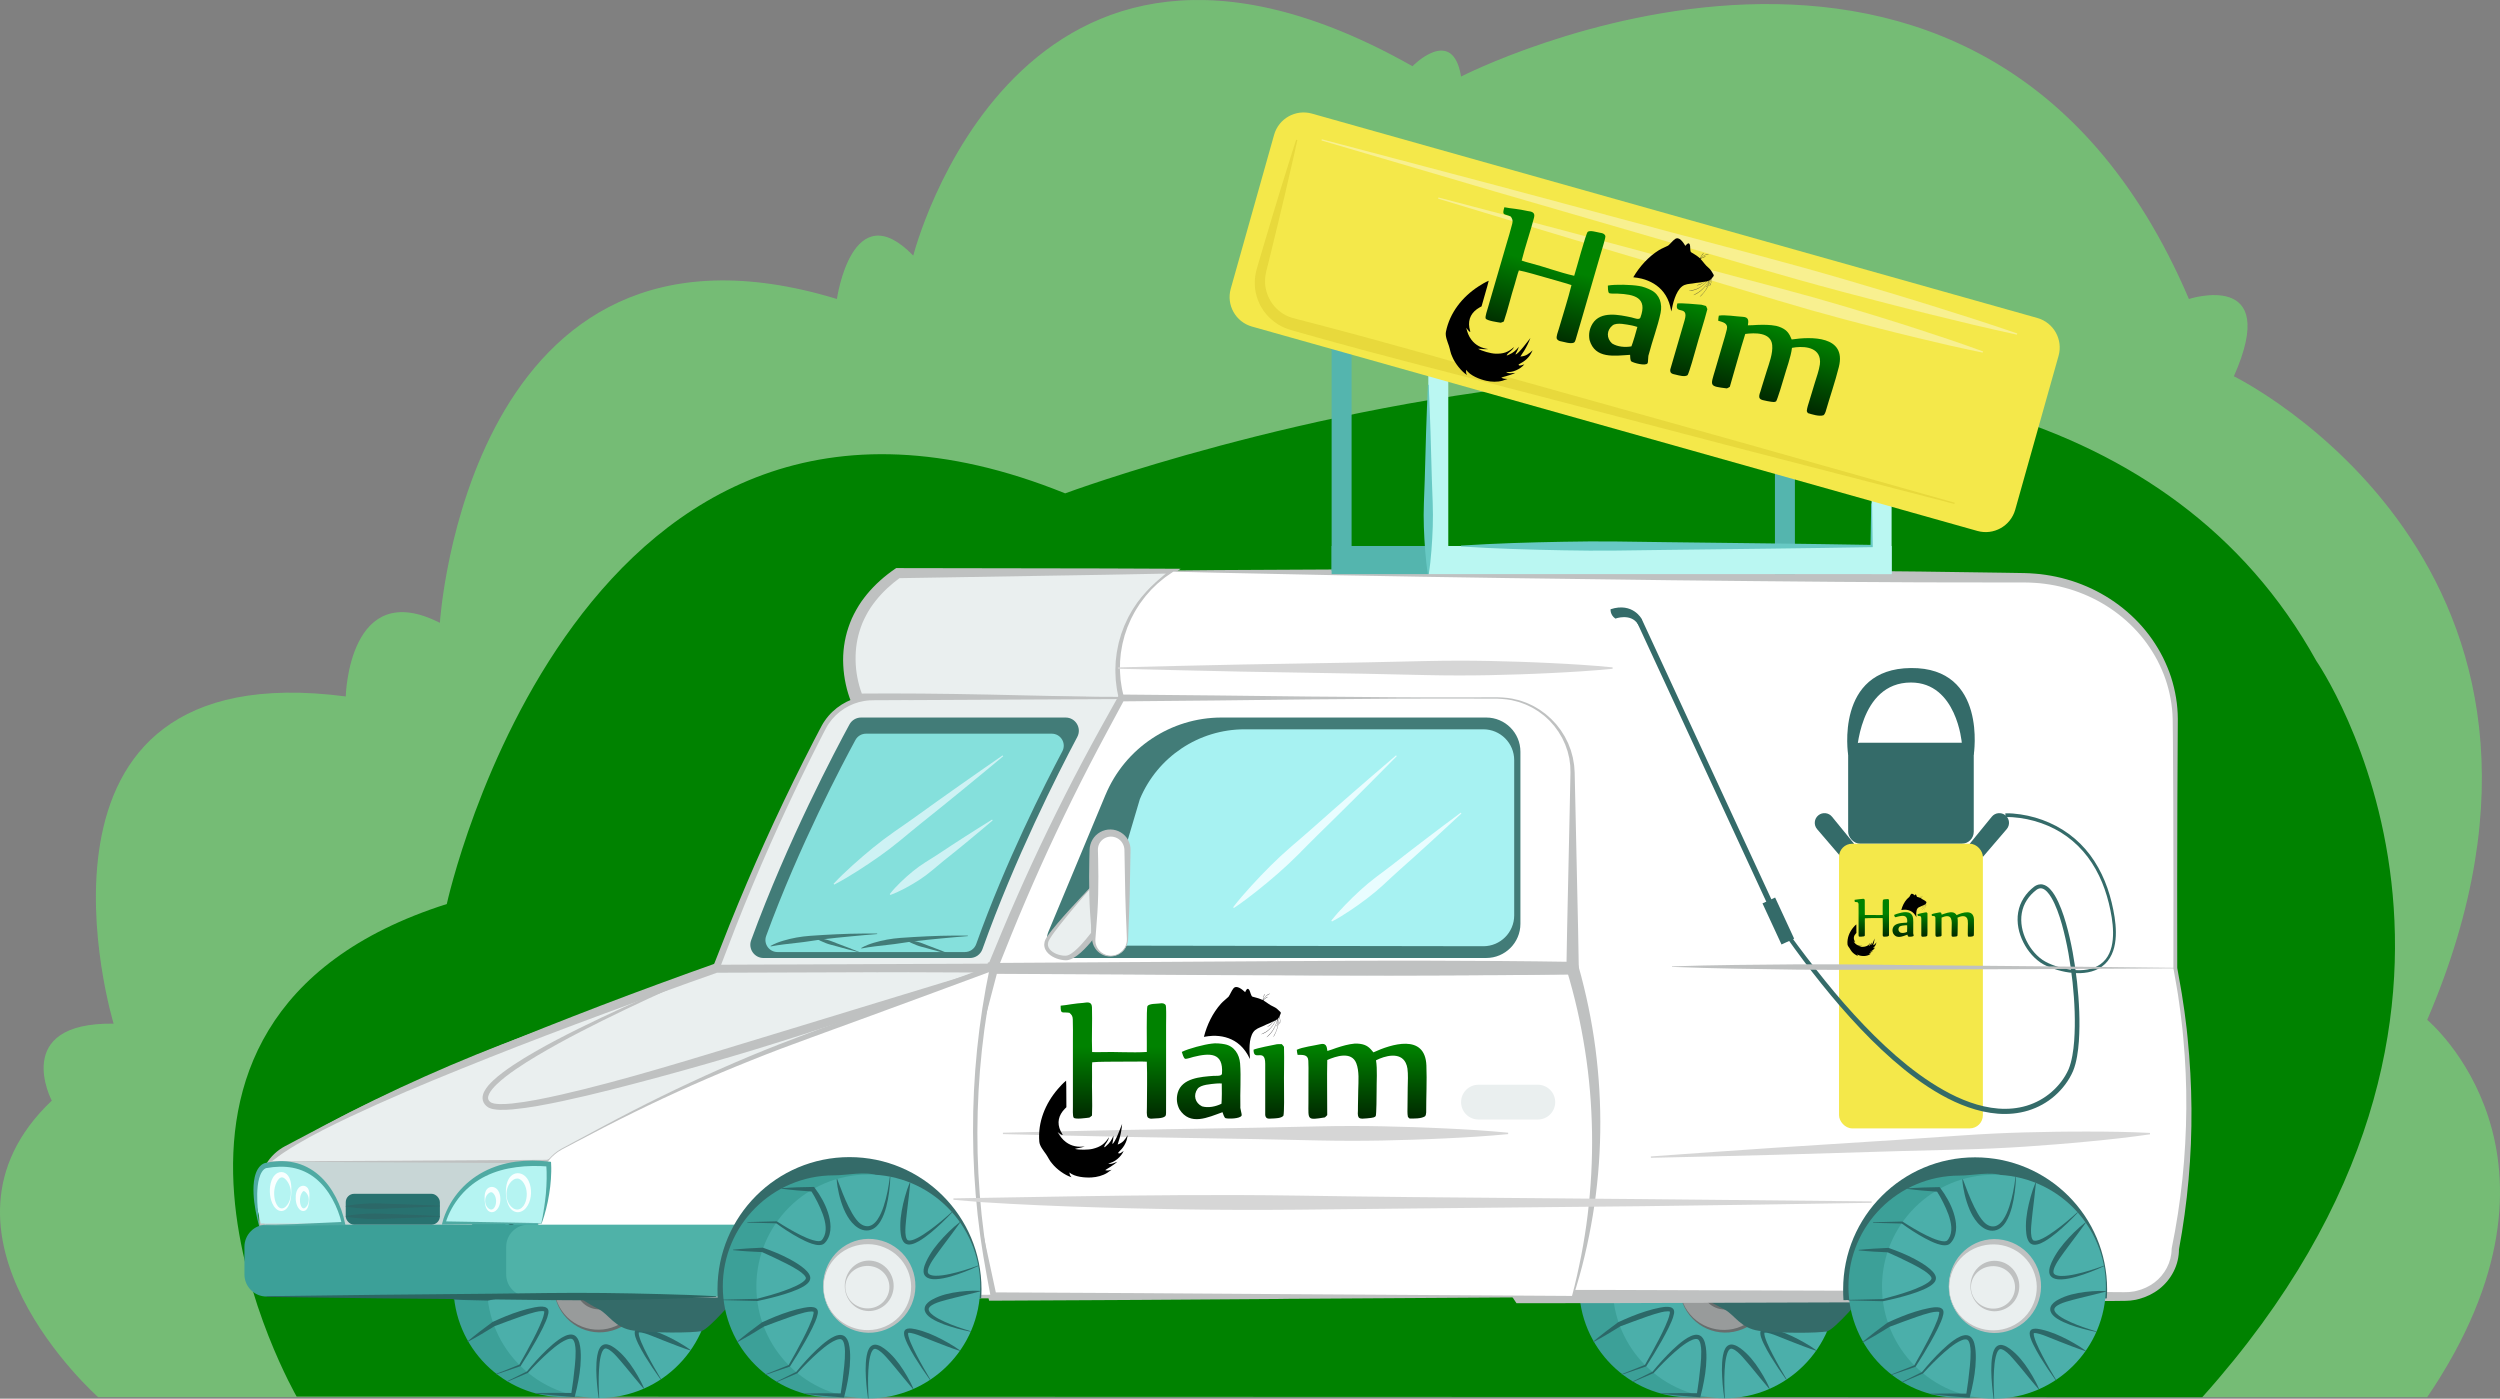 <?xml version="1.0" encoding="UTF-8"?>
<svg id="a" data-name="Ebene 1" xmlns="http://www.w3.org/2000/svg" width="1286.42" height="719.71" xmlns:xlink="http://www.w3.org/1999/xlink" viewBox="0 0 1286.42 719.71">
  <rect x="0" y="0" width="1286.42" height="719.71" fill="#808080" stroke="none"/>
  <defs>
    <style>
      .g {
        fill: #4fb2a8;
      }

      .g, .h, .i, .j, .k, .l, .m, .n, .o, .p, .q, .r, .s, .t, .u, .v, .w, .x, .y, .z, .aa, .ab, .ac, .ad, .ae, .af, .ag, .ah, .ai, .aj, .ak, .al, .am, .an, .ao {
        stroke-width: 0px;
      }

      .h {
        fill: #d6d6d6;
      }

      .i {
        fill: #f8ffff;
      }

      .j {
        fill: #75bc75;
      }

      .k {
        fill: #287270;
      }

      .l {
        fill: #427c78;
      }

      .m {
        fill: #67c9c4;
      }

      .n {
        fill: #686d6d;
      }

      .o {
        fill: #2c6662;
      }

      .p {
        fill: #363436;
      }

      .q {
        fill: #989b9b;
      }

      .r {
        fill: #c8d6d6;
      }

      .s {
        fill: #2c6868;
      }

      .t {
        fill: #000;
      }

      .u {
        fill: #4bafaa;
      }

      .v {
        fill: #baf7f2;
      }

      .w {
        fill: #cef2f4;
      }

      .x {
        fill: #eaefef;
      }

      .y {
        fill: #54b5ae;
      }

      .z {
        fill: #f4e84a;
      }

      .aa {
        fill: #bfc1c1;
      }

      .ab {
        fill: #346b69;
      }

      .ac {
        fill: #e9fdff;
      }

      .ad {
        fill: #dbca2e;
      }

      .ap {
        opacity: .5;
      }

      .ae {
        fill: #b5f4f2;
      }

      .af {
        fill: #008200;
      }

      .ag {
        fill: #3ca098;
      }

      .ah {
        fill: #fff;
      }

      .ai {
        fill: #a7f2f2;
      }

      .aj {
        fill: #85e0dc;
      }

      .ak {
        fill: url(#e);
      }

      .al {
        fill: url(#f);
      }

      .am {
        fill: url(#d);
      }

      .an {
        fill: #fcf7d6;
      }

      .ao {
        fill: #4faaa3;
      }
    </style>
    <linearGradient id="d" data-name="Unbenannter Verlauf" x1="893.33" y1="486.59" x2="894.68" y2="549.9" gradientTransform="translate(143.17 -587.16) rotate(16.22)" gradientUnits="userSpaceOnUse">
      <stop offset=".38" stop-color="#008200"/>
      <stop offset="1" stop-color="#002800"/>
    </linearGradient>
    <linearGradient id="e" data-name="Unbenannter Verlauf 2" x1="985.03" y1="259.05" x2="985.03" y2="239.43" gradientTransform="translate(0 721.54) scale(1 -1)" gradientUnits="userSpaceOnUse">
      <stop offset=".38" stop-color="#008200"/>
      <stop offset="1" stop-color="#002800"/>
    </linearGradient>
    <linearGradient id="f" data-name="Unbenannter Verlauf 3" x1="639.93" y1="205.71" x2="639.93" y2="145.65" gradientTransform="translate(0 721.54) scale(1 -1)" gradientUnits="userSpaceOnUse">
      <stop offset=".38" stop-color="#008200"/>
      <stop offset="1" stop-color="#002800"/>
    </linearGradient>
  </defs>
  <path class="j" d="M226.35,718.93H50.51s-95.5-84.53-23.87-152.58c0,0-21.22-40.34,31.83-39.61,0,0-58.23-191.58,119.44-168.37,0,0,1.45-61.8,48.44-37.87,0,0,14.09-224.6,204.3-166.65,0,0,7.75-54.82,39.29-22.31,0,0,53.72-212.32,256.87-97.47,0,0,20.68-21.22,25.01,5.31,0,0,267.22-137.12,374.52,114.48,0,0,47.74-15.57,23.14,39.76,0,0,199.68,97.66,99.48,331.16,0,0,84.29,69.93,0,194.16H226.35Z"/>
  <path class="af" d="M152.63,718.6s-111.5-193.32,77.27-253.42c0,0,68.03-312.46,318.2-211.31,0,0,494.25-183.75,643.84,86.27,0,0,122.43,176.58-58.7,378.79l-980.61-.33Z"/>
  <g id="b">
    <g>
      <g>
        <g>
          <g>
            <path class="r" d="M158.43,665.42l210.08,1.74v-169.01l-96.65,35.61c-35.56,13.1-70.21,28.56-103.73,46.26l-20.77,10.97c-7.77,4.1-12.63,12.17-12.63,20.95v31.53c0,13.09,10.61,21.95,23.69,21.95h0Z"/>
            <path class="aa" d="M158.42,666.79c-14.29,0-25.06-10.03-25.06-23.33v-31.53c0-9.32,5.12-17.81,13.36-22.17l20.77-10.97c33.45-17.67,68.4-33.26,103.89-46.33l98.51-36.29v172.37l-211.47-1.76h0ZM272.33,535.05c-35.38,13.03-70.22,28.57-103.56,46.19l-20.77,10.97c-7.34,3.88-11.89,11.44-11.89,19.73v31.53c0,11.92,9.39,20.57,22.32,20.57l208.71,1.73v-165.65l-94.8,34.93h-.01Z"/>
          </g>
          <g>
            <path class="x" d="M139.52,597.69h142.16l229-99.54h-142.16s-194.2,67.98-229,99.54h0Z"/>
            <path class="aa" d="M140.8,596.24c.55-.5,1.02-.85,1.54-1.29,1-.84,2.07-1.61,3.11-2.4,2.12-1.54,4.27-3.03,6.49-4.42,4.41-2.82,8.93-5.45,13.51-7.98,9.15-5.06,18.5-9.75,27.94-14.22,9.44-4.48,18.96-8.79,28.51-13l14.37-6.23c4.8-2.05,9.63-4.05,14.45-6.04,19.31-7.96,38.73-15.63,58.22-23.12,9.74-3.76,19.54-7.37,29.33-10.99,9.8-3.6,19.6-7.17,29.46-10.65l.38-.14h.4l71.08.24,71.08.32,8.8.04-8.07,3.47-229.37,98.68-.17.08h-.18l-71.4-.43-70.98-.38c.45-.47.94-1.04,1.49-1.54h.01ZM210.92,597.23l70.76-.43-.36.07,228.62-100.4.73,3.51-71.08.32-71.08.24.79-.13c-19.66,6.9-39.24,14.09-58.79,21.32-19.56,7.23-39.05,14.64-58.42,22.33-19.36,7.73-38.7,15.52-57.71,24.05-9.49,4.28-18.95,8.65-28.22,13.39-4.63,2.38-9.21,4.85-13.68,7.52-2.24,1.32-4.43,2.71-6.6,4.16-1.06.74-2.15,1.47-3.17,2.26-.5.38-1.07.8-1.51,1.16-.44.35-.93.64-1.47,1.02l71.18-.38h0Z"/>
          </g>
          <path class="aa" d="M368.43,497.93c-15.92,6.42-31.7,13.19-47.33,20.3-7.81,3.56-15.58,7.22-23.28,11.03-7.7,3.82-15.34,7.77-22.8,12.07-3.73,2.15-7.42,4.39-11.02,6.79-3.59,2.42-7.13,4.95-10.36,7.98-1.59,1.54-3.16,3.17-4.33,5.31-.57,1.06-1.05,2.32-1,3.79.03,1.47.84,2.92,1.84,3.8.26.23.48.42.79.63l.48.3.47.22c.63.27,1.23.44,1.82.56,1.18.24,2.32.34,3.44.38,2.24.07,4.44-.04,6.61-.23,8.68-.81,17.14-2.48,25.57-4.25,8.42-1.79,16.78-3.81,25.12-5.9,33.32-8.48,66.35-17.95,99.03-28.5,16.34-5.28,32.63-10.7,48.85-16.34,16.23-5.61,32.38-11.43,48.44-17.52l-.15-.43c-32.9,9.83-65.67,19.99-98.49,29.96l-49.21,14.98c-16.41,4.97-32.85,9.82-49.4,14.24-8.27,2.21-16.58,4.31-24.91,6.2-8.33,1.86-16.73,3.63-25.13,4.52-2.1.21-4.19.34-6.24.3-2-.07-4.15-.25-5.14-1.25-.61-.54-.91-1.12-.95-1.81s.21-1.54.64-2.36c.86-1.66,2.27-3.21,3.73-4.66,2.99-2.89,6.41-5.43,9.9-7.84,3.51-2.41,7.12-4.67,10.79-6.86,14.7-8.73,30.05-16.43,45.5-23.85,15.48-7.39,31.12-14.44,46.91-21.15l-.17-.42h-.02Z"/>
        </g>
        <g>
          <g>
            <path class="ag" d="M233.33,661.77c0,31.58,25.6,57.18,57.18,57.18,12.36,0,22.05-1.2,29.65-3.39,27.53-7.96,27.53-29.04,27.53-53.79s-13.16-49.19-35.1-57.18c-6.11-2.22-15.21,0-22.08,0-31.58,0-57.18,25.6-57.18,57.18h0Z"/>
            <g>
              <circle class="u" cx="308.17" cy="661.79" r="57.6" transform="translate(-100.26 56.71) rotate(-9.05)"/>
              <g>
                <g>
                  <circle class="q" cx="308.2" cy="661.77" r="23.14"/>
                  <path class="n" d="M291.32,644.89c2.11-2.3,4.7-4.22,7.59-5.55,2.89-1.33,6.09-2.02,9.29-2.08,3.21-.01,6.42.6,9.4,1.82,2.97,1.24,5.67,3.09,7.92,5.37,4.5,4.59,7.03,10.97,6.91,17.33-.05,6.35-2.73,12.61-7.25,16.99-4.49,4.42-10.75,6.92-16.99,6.83-3.12-.06-6.21-.73-9.05-1.98s-5.4-3.07-7.51-5.29c-4.27-4.42-6.65-10.48-6.71-16.57-.06-6.08,2.15-12.26,6.39-16.88h0ZM286.95,670.57c1.19,2.77,2.95,5.28,5.09,7.35,4.34,4.13,10.27,6.42,16.16,6.29,5.89-.05,11.67-2.53,15.73-6.72,4.09-4.16,6.4-9.95,6.31-15.73-.07-5.78-2.52-11.43-6.64-15.4-2.03-2-4.47-3.58-7.09-4.66-2.62-1.11-5.45-1.68-8.31-1.71-5.69-.08-11.48,1.95-15.84,5.92-2.16,1.98-3.97,4.4-5.22,7.12-1.24,2.72-1.89,5.71-1.94,8.72-.01,3.01.57,6.03,1.75,8.8v.02Z"/>
                </g>
                <path class="s" d="M308.34,719.36c-.26-4.83-.39-9.67-.11-14.47.14-2.39.36-4.79.89-7.05.27-1.12.63-2.23,1.18-3.06.26-.43.59-.7.88-.83.14-.08.3-.07.44-.09.19.04.38.02.61.12.88.27,1.82.91,2.67,1.64.86.73,1.68,1.57,2.46,2.43,1.57,1.74,3.09,3.56,4.62,5.39,3.07,3.66,6.03,7.47,9.23,11.16l.23-.14c-.94-2.27-2.08-4.43-3.3-6.55s-2.56-4.16-3.99-6.16c-1.45-1.98-3.04-3.88-4.85-5.61-.91-.86-1.87-1.69-2.91-2.45-1.05-.75-2.17-1.49-3.64-1.85-.35-.11-.78-.12-1.18-.13-.45.05-.9.12-1.3.34-.79.41-1.34,1.05-1.68,1.67-.71,1.25-1,2.51-1.24,3.75-.44,2.48-.51,4.94-.52,7.38.08,4.89.51,9.73,1.21,14.53l.27-.03h.03Z"/>
                <path class="s" d="M340.16,709.7c-2.46-4.14-4.88-8.31-7.08-12.58-1.11-2.12-2.18-4.27-3.09-6.45-.45-1.09-.86-2.2-1.13-3.28-.12-.53-.23-1.09-.19-1.48,0-.12.02-.18.04-.23,0-.02,0-.08.02-.07.01,0,.01.01,0,.01,0-.03-.05.06-.04.04,0,0,.06-.02.13-.03.32-.05.87,0,1.39.09.53.09,1.08.23,1.63.39,1.1.33,2.2.73,3.3,1.17l6.62,2.64c4.46,1.73,8.92,3.53,13.55,5.02l.13-.24c-1.97-1.45-4.04-2.72-6.14-3.93-2.1-1.22-4.26-2.32-6.45-3.37-2.2-1.03-4.46-1.95-6.81-2.69-1.18-.36-2.37-.69-3.6-.96-.62-.14-1.25-.25-1.91-.33-.67-.06-1.34-.13-2.21.07-.22.06-.46.14-.71.28-.24.14-.55.4-.67.66-.08.13-.15.27-.21.41-.06.14-.06.24-.09.36-.05.24-.08.47-.06.66,0,.81.19,1.44.37,2.07.39,1.24.89,2.37,1.42,3.48,1.07,2.21,2.28,4.32,3.52,6.4,2.54,4.13,5.21,8.15,8.05,12.06l.23-.15v-.02Z"/>
                <path class="s" d="M360.98,684.78c-4.52-1.34-9.01-2.83-13.28-4.75-2.13-.95-4.23-2-6.03-3.33-.89-.66-1.71-1.43-2.15-2.24-.2-.4-.32-.78-.26-1.12,0-.09.01-.17.05-.25.04-.08.04-.16.09-.25.12-.16.18-.34.35-.5.58-.67,1.53-1.23,2.51-1.69,1-.46,2.06-.83,3.15-1.16,2.18-.66,4.42-1.23,6.68-1.8,4.51-1.16,9.11-2.15,13.72-3.4l-.03-.27c-2.4-.15-4.78-.08-7.16.09-2.38.17-4.75.47-7.11.89-2.36.43-4.7,1.04-6.99,1.91-1.14.45-2.27.96-3.38,1.57-1.1.62-2.22,1.33-3.13,2.5-.24.27-.41.65-.59,1-.08.18-.12.4-.18.6-.06.2-.09.41-.08.62-.07.85.25,1.63.62,2.25.78,1.23,1.82,2.01,2.85,2.71,2.09,1.35,4.31,2.29,6.54,3.14,4.5,1.61,9.09,2.83,13.74,3.75l.06-.27h0Z"/>
                <path class="s" d="M364.76,650.96c-4.76,1.73-9.59,3.3-14.51,4.35-2.44.53-4.94.95-7.34.93-1.19-.02-2.38-.2-3.23-.67-.39-.24-.69-.56-.79-.85-.08-.36-.14-.8-.02-1.33.19-1.03.69-2.14,1.25-3.19.57-1.06,1.23-2.09,1.94-3.1,1.4-2.03,2.9-4.03,4.38-6.05,2.97-4.04,6.09-8.02,9.04-12.2l-.2-.19c-2.05,1.56-3.94,3.28-5.77,5.06-1.84,1.78-3.56,3.67-5.23,5.62-1.65,1.97-3.19,4.04-4.52,6.29-.67,1.12-1.28,2.28-1.84,3.49-.54,1.22-1.06,2.48-1.24,3.96-.11.72-.06,1.58.25,2.42.4.89,1.09,1.45,1.8,1.83,1.44.67,2.85.73,4.18.7,2.67-.12,5.19-.71,7.66-1.38,2.47-.71,4.88-1.55,7.26-2.46,2.38-.91,4.72-1.9,7.03-2.98l-.11-.25h0Z"/>
                <path class="s" d="M351.17,623.43c-3.72,3.35-7.54,6.6-11.58,9.5-2.01,1.45-4.07,2.85-6.24,3.94-1.07.54-2.19,1.01-3.25,1.19-.53.11-1.03.09-1.37-.03-.19-.04-.29-.15-.43-.23-.11-.15-.24-.26-.34-.48-.44-.79-.61-1.99-.68-3.14-.07-1.17,0-2.38.08-3.59.18-2.42.47-4.87.74-7.33.54-4.93,1.25-9.87,1.7-14.9l-.27-.07c-.99,2.34-1.77,4.75-2.45,7.18-.69,2.43-1.25,4.9-1.7,7.4-.44,2.5-.73,5.04-.74,7.62,0,1.29.04,2.59.21,3.92.19,1.32.38,2.68,1.23,4.06.19.35.51.67.83.98.39.27.8.52,1.24.61.86.22,1.66.13,2.34-.03,1.4-.33,2.57-.93,3.71-1.57,2.25-1.3,4.27-2.84,6.23-4.43,3.87-3.25,7.51-6.73,10.93-10.4l-.19-.19h0Z"/>
                <path class="s" d="M319.29,605.26c-.62,5.16-1.56,10.31-3.18,15.2-.8,2.43-1.8,4.82-3.19,6.86-1.37,2.03-3.35,3.62-5.51,3.43-2.17-.11-4.07-1.68-5.51-3.59-1.47-1.92-2.68-4.13-3.81-6.39-2.26-4.55-4.05-9.41-5.91-14.31l-.27.05c.16,2.64.62,5.25,1.23,7.82.61,2.58,1.42,5.11,2.45,7.59,1.05,2.46,2.37,4.87,4.21,6.98.92,1.05,1.99,2.02,3.26,2.79,1.25.77,2.77,1.28,4.31,1.27,1.55.02,3.1-.56,4.26-1.46,1.18-.9,2.07-2.02,2.79-3.19,1.43-2.36,2.31-4.89,3.01-7.44.67-2.56,1.14-5.15,1.48-7.75.35-2.6.57-5.21.65-7.82l-.27-.02v-.02Z"/>
                <path class="s" d="M245.96,628.89l15.03.38-.3-.09c3.81,2.78,7.75,5.36,11.92,7.62,2.09,1.12,4.22,2.18,6.55,2.96,1.17.37,2.38.7,3.76.71.7-.04,1.45-.1,2.21-.55.34-.21.75-.57.91-.8.21-.25.43-.5.62-.76,1.55-2.16,2.13-4.84,2.09-7.35-.02-2.53-.55-4.96-1.3-7.28s-1.74-4.53-2.9-6.63c-1.16-2.11-2.44-4.11-3.9-6.06l-.38-.51h-.57c-2.68.04-5.36.09-8.05.19-1.34.05-2.68.1-4.03.19-1.34.08-2.68.14-4.03.26v.27c1.33.19,2.66.32,4,.47,1.34.16,2.67.28,4.01.4,2.67.24,5.35.44,8.02.61l-.94-.5c1.22,1.89,2.35,3.92,3.38,5.96,1.02,2.05,1.96,4.12,2.73,6.24.74,2.12,1.33,4.29,1.46,6.46.14,2.16-.26,4.3-1.39,6.02-.3.41-.66.9-.84,1-.25.18-.7.26-1.16.31-.97.03-2.07-.19-3.14-.5-2.15-.62-4.28-1.57-6.35-2.59-2.08-1.02-4.12-2.15-6.13-3.33-2.01-1.17-4.01-2.39-5.96-3.67l-.15-.1h-.15l-15.03.38v.28h0Z"/>
                <path class="s" d="M233.31,668.81l17.72.43h.12c4.73-.95,9.39-2.12,14.01-3.54,2.31-.72,4.6-1.52,6.85-2.5,1.12-.5,2.24-1.05,3.32-1.75.27-.17.54-.35.8-.56.27-.19.53-.41.78-.66.5-.47,1.02-1.06,1.3-1.94.16-.42.16-.96.1-1.42-.05-.21-.11-.41-.17-.61-.07-.19-.16-.36-.24-.54-.16-.37-.38-.63-.57-.94-.22-.26-.43-.55-.65-.79-.9-.98-1.88-1.78-2.88-2.53-2-1.49-4.12-2.72-6.26-3.88-4.3-2.29-8.78-4.09-13.35-5.7l-.23-.08h-.17c-2.53.1-5.06.23-7.59.39-1.26.07-2.53.17-3.79.28-1.26.1-2.53.2-3.79.34v.28c1.26.14,2.53.24,3.79.34,1.26.11,2.53.2,3.79.28,2.53.16,5.06.29,7.59.39l-.41-.08c4.34,1.9,8.65,3.96,12.85,6.08,2.1,1.06,4.16,2.2,6.09,3.46.95.64,1.87,1.32,2.62,2.08.19.19.34.38.52.57.12.19.31.39.39.58.04.09.11.19.14.28.02.08.05.17.08.25,0,.13.04.21-.01.35-.06.27-.3.66-.66,1.01-.17.18-.36.36-.57.52-.2.17-.42.33-.65.49-.91.63-1.93,1.19-2.98,1.7-2.1,1.01-4.31,1.88-6.55,2.67-4.48,1.57-9.09,2.88-13.71,4.06h.12l-17.72.42v.28h-.03Z"/>
                <path class="s" d="M255.3,707.26l12.42-4.24.14-.05.09-.14c2.73-4.23,5.36-8.51,7.83-12.91,1.23-2.2,2.44-4.42,3.56-6.69.56-1.14,1.1-2.29,1.59-3.48.49-1.2.95-2.4,1.22-3.8.06-.36.11-.73.09-1.17-.03-.25-.02-.43-.14-.77-.1-.31-.3-.59-.52-.81-.46-.43-.93-.59-1.34-.7-.41-.1-.79-.14-1.16-.16-1.45-.06-2.73.15-4.02.38-2.55.48-5.01,1.14-7.43,1.91-4.86,1.51-9.5,3.47-14.1,5.59l-.13.06-.06.05c-2.18,1.6-4.35,3.22-6.5,4.87-1.07.83-2.14,1.66-3.19,2.52-1.06.85-2.12,1.69-3.16,2.57l.15.23c1.2-.63,2.38-1.31,3.56-1.97,1.19-.66,2.36-1.34,3.52-2.03,2.33-1.38,4.64-2.79,6.94-4.22l-.2.11c4.65-1.78,9.36-3.47,14.03-5.14,2.35-.79,4.7-1.6,7.06-2.15,1.17-.27,2.38-.49,3.44-.49.51-.02,1.04.13,1.05.17,0,0-.03-.12.01.12.01.19,0,.44-.03.7-.16,1.08-.55,2.25-.97,3.39-.43,1.15-.91,2.29-1.42,3.42-1.01,2.27-2.12,4.51-3.27,6.73-2.31,4.44-4.71,8.84-7.21,13.18l.23-.19-12.19,4.84.1.26h0Z"/>
                <path class="s" d="M260.93,711.06l10.65-4.58.08-.03.07-.08c3.42-3.76,7.03-7.38,10.81-10.75,1.9-1.67,3.86-3.27,5.94-4.63,1.04-.67,2.11-1.28,3.19-1.7,1.06-.43,2.23-.59,2.81-.23.61.32,1.09,1.37,1.33,2.48.26,1.12.36,2.34.39,3.56.04,2.45-.13,4.96-.38,7.46-.48,5-1.13,10.05-1.93,15.04l1.06-.81c-3.24-.04-6.47-.07-9.71-.07l-4.86.03c-1.62,0-3.24.03-4.86.07v.27c1.6.19,3.21.35,4.82.5l4.84.46c3.23.29,6.45.54,9.68.79l.83.06.23-.88c.66-2.51,1.21-5.01,1.68-7.55.48-2.53.85-5.09,1.07-7.68.19-2.59.3-5.2.09-7.85-.11-1.33-.28-2.66-.65-4.02-.19-.68-.44-1.36-.82-2.04-.39-.66-.95-1.37-1.79-1.79s-1.75-.45-2.5-.34c-.77.11-1.45.35-2.09.62-1.28.56-2.41,1.27-3.48,2.03-2.15,1.52-4.08,3.24-5.95,5.02-3.73,3.56-7.14,7.39-10.4,11.36l.15-.12-10.4,5.13.12.25-.02.02Z"/>
                <circle class="n" cx="308.17" cy="661.79" r="11.96" transform="translate(-101.63 57.64) rotate(-9.18)"/>
              </g>
            </g>
          </g>
          <path class="ab" d="M297.53,667.14s3.33,2.78,10.67,6.59c5.08,2.63,8.21,9.68,17.77,10.95,9.56,1.28,30.86,1.29,34.98.23s18.22-17.86,18.22-17.86l-81.64.09h0Z"/>
        </g>
        <g>
          <g>
            <path class="ag" d="M812.55,661.89c0,31.58,25.6,57.18,57.18,57.18,12.36,0,22.05-1.2,29.65-3.39,27.53-7.96,27.53-29.04,27.53-53.79s-13.16-49.19-35.1-57.18c-6.11-2.22-15.21,0-22.08,0-31.58,0-57.18,25.6-57.18,57.18h0Z"/>
            <g>
              <circle class="u" cx="887.42" cy="661.89" r="57.6"/>
              <g>
                <g>
                  <circle class="q" cx="887.42" cy="661.89" r="23.14"/>
                  <path class="n" d="M870.54,645c2.11-2.3,4.7-4.22,7.59-5.55s6.09-2.02,9.29-2.08c3.21-.01,6.42.6,9.4,1.82,2.97,1.24,5.67,3.09,7.92,5.37,4.5,4.59,7.03,10.97,6.92,17.33-.05,6.35-2.73,12.61-7.25,16.99-4.49,4.42-10.75,6.92-16.99,6.83-3.12-.06-6.21-.73-9.05-1.98-2.84-1.25-5.4-3.07-7.51-5.29-4.27-4.42-6.65-10.48-6.71-16.57-.06-6.08,2.15-12.26,6.39-16.88h0ZM866.17,670.69c1.19,2.77,2.95,5.27,5.09,7.35,4.34,4.13,10.27,6.42,16.16,6.29,5.89-.05,11.67-2.53,15.73-6.72,4.09-4.16,6.4-9.95,6.31-15.73-.07-5.78-2.52-11.43-6.64-15.4-2.03-2-4.47-3.58-7.09-4.66-2.62-1.11-5.45-1.68-8.31-1.71-5.69-.08-11.48,1.95-15.84,5.92-2.16,1.98-3.97,4.4-5.22,7.12-1.24,2.72-1.89,5.71-1.94,8.72-.01,3.01.57,6.03,1.75,8.8v.02Z"/>
                </g>
                <path class="s" d="M887.56,719.48c-.26-4.83-.39-9.67-.11-14.47.14-2.39.36-4.79.89-7.05.27-1.12.63-2.23,1.18-3.06.26-.43.59-.7.88-.83.14-.08.3-.07.44-.09.19.04.38.02.61.12.88.27,1.82.92,2.67,1.64.86.73,1.68,1.57,2.46,2.43,1.57,1.74,3.09,3.56,4.62,5.39,3.07,3.66,6.03,7.47,9.23,11.16l.23-.14c-.94-2.27-2.08-4.43-3.3-6.55s-2.56-4.16-3.99-6.16c-1.45-1.98-3.04-3.88-4.85-5.61-.91-.86-1.87-1.69-2.91-2.45-1.05-.75-2.17-1.48-3.64-1.85-.35-.11-.78-.12-1.18-.13-.45.04-.9.12-1.3.34-.79.41-1.34,1.05-1.68,1.67-.71,1.25-1,2.51-1.24,3.75-.44,2.48-.51,4.94-.52,7.38.08,4.89.51,9.73,1.21,14.53l.27-.03h.03Z"/>
                <path class="s" d="M919.37,709.81c-2.46-4.14-4.88-8.31-7.08-12.58-1.11-2.12-2.18-4.27-3.09-6.45-.45-1.09-.86-2.2-1.13-3.28-.12-.53-.23-1.09-.19-1.48,0-.12.02-.18.04-.23,0-.02,0-.08.02-.07.01,0,.01.01,0,.01,0-.03-.05.06-.04.04,0,0,.06-.02.13-.03.32-.05.87,0,1.39.09.53.09,1.08.23,1.63.39,1.1.33,2.2.73,3.3,1.17l6.62,2.64c4.46,1.73,8.92,3.53,13.55,5.02l.13-.24c-1.97-1.45-4.04-2.72-6.14-3.93-2.1-1.22-4.26-2.32-6.45-3.37-2.2-1.03-4.46-1.95-6.81-2.69-1.18-.36-2.37-.69-3.6-.96-.62-.14-1.25-.25-1.91-.33-.67-.06-1.34-.13-2.21.07-.22.06-.46.14-.71.28-.24.14-.55.4-.67.66-.08.13-.15.27-.21.41-.06.14-.06.24-.09.36-.05.24-.08.47-.06.66,0,.81.19,1.44.37,2.07.39,1.24.89,2.37,1.42,3.48,1.07,2.21,2.28,4.32,3.52,6.4,2.54,4.13,5.21,8.15,8.05,12.06l.23-.15v-.02Z"/>
                <path class="s" d="M940.2,684.89c-4.52-1.34-9.01-2.83-13.28-4.75-2.13-.95-4.23-2-6.03-3.33-.89-.66-1.71-1.43-2.15-2.24-.2-.4-.32-.78-.26-1.12,0-.09.01-.17.05-.25s.04-.16.09-.25c.12-.16.18-.34.35-.5.58-.67,1.53-1.23,2.51-1.69,1-.46,2.06-.83,3.15-1.16,2.18-.66,4.42-1.23,6.68-1.8,4.51-1.16,9.11-2.15,13.72-3.4l-.03-.27c-2.4-.15-4.78-.08-7.16.09-2.38.17-4.75.47-7.11.89-2.36.43-4.7,1.04-6.99,1.91-1.14.45-2.27.96-3.38,1.57-1.1.62-2.22,1.33-3.13,2.5-.24.27-.41.65-.59,1-.08.18-.12.4-.18.6-.06.2-.09.41-.08.62-.07.85.25,1.63.62,2.25.78,1.23,1.82,2.01,2.85,2.71,2.09,1.35,4.31,2.29,6.54,3.14,4.5,1.61,9.09,2.83,13.74,3.75l.06-.27h.01Z"/>
                <path class="s" d="M943.98,651.08c-4.76,1.73-9.59,3.3-14.51,4.35-2.44.53-4.94.95-7.34.93-1.19-.02-2.38-.2-3.23-.67-.39-.24-.69-.56-.79-.85-.08-.36-.14-.8-.02-1.33.19-1.03.69-2.14,1.25-3.19.57-1.06,1.23-2.09,1.94-3.1,1.4-2.03,2.9-4.03,4.38-6.05,2.97-4.04,6.09-8.02,9.04-12.2l-.2-.19c-2.05,1.56-3.94,3.28-5.77,5.06-1.84,1.78-3.56,3.67-5.23,5.62-1.65,1.97-3.19,4.04-4.52,6.29-.67,1.12-1.28,2.28-1.84,3.49-.54,1.22-1.06,2.48-1.24,3.96-.11.72-.06,1.58.25,2.42.4.89,1.09,1.45,1.8,1.83,1.44.67,2.85.73,4.18.7,2.67-.12,5.19-.71,7.66-1.38,2.47-.71,4.88-1.55,7.25-2.46,2.38-.91,4.72-1.9,7.03-2.98l-.11-.25h.02Z"/>
                <path class="s" d="M930.39,623.54c-3.72,3.35-7.54,6.6-11.58,9.5-2.01,1.46-4.07,2.85-6.24,3.94-1.07.54-2.19,1.01-3.25,1.19-.53.11-1.03.09-1.37-.03-.19-.04-.29-.15-.43-.23-.11-.15-.24-.26-.34-.48-.44-.79-.61-1.99-.68-3.14-.07-1.17,0-2.38.08-3.59.18-2.42.47-4.87.74-7.33.54-4.93,1.25-9.87,1.7-14.9l-.27-.07c-.99,2.34-1.77,4.75-2.45,7.18-.69,2.43-1.25,4.9-1.7,7.4-.44,2.5-.73,5.04-.74,7.62,0,1.29.04,2.59.21,3.92.19,1.32.38,2.68,1.23,4.06.19.34.51.67.83.98.39.27.8.52,1.24.61.86.22,1.66.13,2.34-.03,1.4-.33,2.57-.93,3.71-1.57,2.25-1.3,4.27-2.84,6.23-4.43,3.87-3.25,7.51-6.73,10.93-10.4l-.19-.19h0Z"/>
                <path class="s" d="M898.51,605.38c-.62,5.16-1.56,10.31-3.18,15.2-.8,2.43-1.8,4.82-3.19,6.86-1.37,2.03-3.35,3.62-5.51,3.43-2.17-.11-4.07-1.68-5.51-3.59-1.47-1.92-2.68-4.13-3.81-6.39-2.26-4.55-4.05-9.41-5.91-14.31l-.27.05c.16,2.64.62,5.25,1.23,7.82.61,2.58,1.42,5.11,2.45,7.59,1.05,2.46,2.37,4.87,4.21,6.98.92,1.05,1.99,2.02,3.26,2.79,1.25.77,2.77,1.28,4.31,1.27,1.55.02,3.1-.56,4.26-1.46,1.18-.9,2.07-2.02,2.79-3.19,1.43-2.36,2.31-4.89,3.01-7.44.67-2.56,1.14-5.15,1.48-7.75.35-2.6.57-5.21.65-7.82l-.27-.02v-.02Z"/>
                <path class="s" d="M825.18,629.01l15.03.38-.3-.09c3.81,2.78,7.75,5.36,11.92,7.62,2.09,1.12,4.22,2.18,6.55,2.96,1.17.37,2.38.7,3.76.71.7-.04,1.45-.1,2.21-.55.34-.21.75-.57.91-.8.21-.25.43-.5.62-.76,1.55-2.16,2.13-4.84,2.09-7.35-.02-2.53-.55-4.96-1.3-7.28s-1.74-4.53-2.9-6.63c-1.16-2.11-2.44-4.11-3.9-6.06l-.38-.5h-.57c-2.68.04-5.36.09-8.05.19-1.34.05-2.68.1-4.03.19-1.34.08-2.68.14-4.03.26v.28c1.33.19,2.66.32,4,.47,1.34.16,2.67.28,4.01.4,2.67.24,5.35.44,8.02.61l-.94-.5c1.22,1.89,2.35,3.92,3.38,5.96,1.02,2.05,1.96,4.12,2.73,6.24.74,2.12,1.33,4.29,1.46,6.46.14,2.16-.26,4.3-1.39,6.02-.3.41-.66.9-.84,1-.25.18-.7.26-1.16.31-.97.03-2.07-.19-3.14-.5-2.15-.62-4.28-1.57-6.35-2.59-2.08-1.02-4.12-2.15-6.13-3.33-2.01-1.17-4.01-2.39-5.96-3.67l-.15-.1h-.15l-15.03.38v.28h.01Z"/>
                <path class="s" d="M812.52,668.93l17.72.43h.12c4.73-.95,9.39-2.12,14.01-3.54,2.31-.72,4.6-1.52,6.85-2.5,1.12-.5,2.24-1.05,3.32-1.75.27-.17.54-.35.8-.56.27-.19.53-.41.78-.66.5-.47,1.02-1.06,1.3-1.94.16-.42.16-.96.1-1.42-.05-.21-.11-.41-.17-.61-.07-.19-.16-.36-.24-.54-.16-.37-.38-.63-.57-.94-.22-.26-.43-.55-.65-.79-.9-.98-1.88-1.78-2.88-2.53-2-1.49-4.12-2.72-6.26-3.88-4.3-2.29-8.78-4.09-13.35-5.7l-.23-.08h-.17c-2.53.1-5.06.23-7.59.39-1.26.07-2.53.17-3.79.28-1.26.1-2.53.2-3.79.34v.27c1.26.14,2.53.24,3.79.34,1.26.11,2.53.2,3.79.28,2.53.16,5.06.29,7.59.39l-.41-.08c4.34,1.9,8.65,3.96,12.85,6.08,2.1,1.06,4.16,2.2,6.09,3.46.95.64,1.87,1.32,2.62,2.08.19.19.34.38.52.57.12.19.31.39.39.58.04.09.11.19.14.28.02.08.05.17.08.25,0,.13.04.21-.01.35-.06.27-.3.66-.66,1.01-.17.18-.36.36-.57.52-.2.17-.42.33-.65.49-.91.63-1.93,1.19-2.98,1.7-2.1,1.02-4.31,1.88-6.55,2.67-4.48,1.57-9.09,2.88-13.71,4.06h.12l-17.72.42v.28h-.03Z"/>
                <path class="s" d="M834.52,707.38l12.42-4.24.14-.05.09-.14c2.73-4.23,5.36-8.51,7.83-12.91,1.23-2.2,2.44-4.42,3.56-6.69.56-1.14,1.1-2.29,1.59-3.48.49-1.2.95-2.4,1.22-3.8.06-.36.11-.73.09-1.17-.03-.25-.02-.43-.14-.77-.1-.31-.3-.59-.52-.81-.46-.43-.93-.59-1.34-.7-.41-.1-.79-.14-1.16-.16-1.45-.06-2.73.15-4.02.38-2.55.48-5.01,1.14-7.43,1.91-4.86,1.51-9.5,3.47-14.1,5.59l-.13.06-.06.05c-2.18,1.6-4.35,3.22-6.5,4.87-1.07.83-2.14,1.66-3.19,2.52-1.06.85-2.12,1.69-3.16,2.57l.15.23c1.2-.63,2.38-1.31,3.56-1.97,1.19-.66,2.36-1.34,3.52-2.03,2.33-1.38,4.64-2.79,6.94-4.22l-.2.11c4.65-1.78,9.36-3.47,14.03-5.14,2.35-.79,4.7-1.6,7.06-2.15,1.17-.27,2.38-.49,3.44-.49.51-.02,1.04.13,1.05.17,0,0-.03-.12.01.12.01.19,0,.44-.03.7-.16,1.08-.55,2.25-.97,3.39-.43,1.15-.91,2.29-1.42,3.42-1.01,2.27-2.12,4.51-3.27,6.73-2.31,4.44-4.71,8.84-7.21,13.18l.23-.19-12.19,4.84.1.26h0Z"/>
                <path class="s" d="M840.14,711.18l10.65-4.58.08-.03.07-.08c3.42-3.76,7.03-7.38,10.81-10.75,1.9-1.67,3.86-3.27,5.94-4.63,1.04-.67,2.11-1.28,3.19-1.7,1.06-.43,2.23-.59,2.81-.23.61.32,1.09,1.37,1.33,2.48.26,1.12.36,2.34.39,3.56.04,2.45-.13,4.96-.38,7.46-.48,5-1.13,10.05-1.93,15.04l1.06-.81c-3.24-.04-6.47-.07-9.71-.07l-4.86.03c-1.62,0-3.24.03-4.86.07v.27c1.6.19,3.21.35,4.82.5l4.84.46c3.23.29,6.45.54,9.68.79l.83.06.23-.88c.66-2.51,1.21-5.01,1.68-7.55.48-2.53.85-5.09,1.07-7.68.19-2.59.3-5.2.09-7.85-.11-1.33-.28-2.66-.65-4.02-.19-.68-.44-1.36-.82-2.04-.39-.66-.95-1.37-1.8-1.79-.84-.42-1.75-.45-2.5-.34-.77.11-1.45.35-2.09.62-1.28.56-2.41,1.27-3.48,2.03-2.15,1.52-4.08,3.24-5.95,5.02-3.73,3.56-7.14,7.39-10.4,11.36l.15-.12-10.4,5.13.12.25v.02Z"/>
                <circle class="n" cx="887.44" cy="661.85" r="11.96"/>
              </g>
            </g>
          </g>
          <path class="ab" d="M876.75,668.13s3.33,1.91,10.67,5.72c5.08,2.63,8.21,9.68,17.77,10.95,9.56,1.28,30.86,1.29,34.98.23s18.22-17.86,18.22-17.86l-81.64.97h0Z"/>
        </g>
        <g>
          <g>
            <path class="x" d="M577.02,359.14s-12.11-38.09,26.61-65.29l-141.68,1.05c-38.73,27.2-20.73,65.33-20.73,65.33l135.79-1.09h.01Z"/>
            <path class="aa" d="M544.19,360.69l-16.86.67-17.03.63-17.16.57-17.26.46c-11.53.3-23.09.46-34.63.55l-2.19.02-.86-1.93c-.41-.92-.68-1.63-.97-2.44-.28-.79-.54-1.57-.78-2.36-.48-1.58-.9-3.17-1.24-4.78-.7-3.21-1.13-6.47-1.29-9.75-.35-6.56.54-13.23,2.65-19.48.5-1.57,1.15-3.09,1.77-4.61.72-1.48,1.39-2.98,2.24-4.4.77-1.45,1.7-2.8,2.59-4.18.46-.68.97-1.32,1.45-1.98s.97-1.31,1.51-1.92c4.16-5.03,9.05-9.34,14.33-12.97l.69-.47h.79l70.84.12,35.42.06,35.42.15,3.94.02-3.22,2.21c-5.1,3.5-9.81,7.56-13.9,12.19-.53.56-1.02,1.16-1.5,1.77l-1.45,1.81c-.88,1.26-1.84,2.48-2.64,3.81-1.69,2.58-3.14,5.33-4.37,8.16-2.5,5.66-3.99,11.76-4.54,17.95-.27,3.09-.31,6.21-.09,9.32.1,1.55.28,3.1.51,4.64.12.77.25,1.54.41,2.3.08.38.16.76.25,1.14l.14.56.07.28.04.14s.03.07.03.17c0,.09-.01.18-.04.25l-33.08,1.36v-.04ZM576.67,359.06s0,.08,0,.03l-.04-.14-.08-.29-.16-.57c-.1-.38-.19-.77-.28-1.15-.18-.77-.33-1.54-.47-2.32-.27-1.55-.49-3.12-.63-4.69-.3-3.14-.33-6.31-.14-9.47.41-6.31,1.78-12.59,4.21-18.46,1.2-2.94,2.61-5.8,4.29-8.5.79-1.38,1.74-2.66,2.62-3.99l1.44-1.9c.48-.64.97-1.26,1.5-1.86,4.1-4.87,8.85-9.17,14-12.89l.71,2.23-35.42.68-35.42.58-70.83,1.17,1.48-.47c-4.88,3.51-9.3,7.59-12.96,12.22-.48.56-.91,1.16-1.33,1.77-.42.6-.86,1.19-1.27,1.81-.77,1.25-1.58,2.48-2.22,3.79-.72,1.27-1.28,2.63-1.89,3.95-.52,1.36-1.06,2.72-1.46,4.12-.85,2.78-1.45,5.64-1.77,8.54-.31,2.9-.37,5.82-.2,8.74.17,2.92.61,5.83,1.27,8.68.32,1.43.71,2.84,1.16,4.22.22.69.46,1.38.71,2.05.24.65.54,1.38.77,1.88l-3.05-1.92c11.09-.09,22.16-.1,33.26,0l16.69.19,16.79.3,34.01.75,34.81.81s-.07.06-.08.11h-.02Z"/>
          </g>
          <g>
            <path class="x" d="M652.83,359.14h-203.78c-10.67,0-20.45,5.93-25.38,15.39h0c-18.81,36.05-35.59,73.12-50.28,111.03l-4.87,12.58h284.32v-139h-.01Z"/>
            <path class="aa" d="M654.01,428.16l.45,34.93c.17,11.66.2,23.37.29,35.06v1.9h-1.92c-23.69.14-47.39.36-71.08.41l-35.54.06-35.54-.07-142.16-.57h-2.55l.93-2.37c2.81-7.18,5.61-14.38,8.49-21.56,2.87-7.18,5.84-14.31,8.87-21.42,6.06-14.22,12.42-28.31,19.08-42.26,3.32-6.98,6.73-13.91,10.2-20.81l5.26-10.33,2.68-5.14c.46-.86.86-1.7,1.37-2.58l.75-1.31.84-1.26c4.56-6.65,11.93-11.28,19.88-12.5.49-.1.99-.15,1.49-.19s1-.12,1.5-.13c1.01-.04,2.01-.07,2.97-.05l5.81.02,11.62.06,185.3.92,1.01,69.18h0ZM467.55,360.23l-11.53.06-5.76.02c-.97,0-1.9.03-2.82.07-.46,0-.92.09-1.38.13s-.92.1-1.37.19c-7.31,1.17-14.04,5.47-18.18,11.59l-.76,1.16-.68,1.21c-.45.79-.88,1.7-1.33,2.54l-2.64,5.15-5.18,10.34c-3.42,6.91-6.77,13.85-10.03,20.83-6.55,13.96-12.79,28.05-18.73,42.27-2.97,7.11-5.88,14.25-8.69,21.42-2.82,7.17-5.56,14.38-8.33,21.59l-1.62-2.37,142.16-.57,35.54-.07,35.54.06c23.69.04,47.39.27,71.08.4l-1.91,1.92c.09-11.47.12-22.94.29-34.44l.45-34.57,1.01-69.82-185.12.92v-.03Z"/>
          </g>
          <g>
            <path class="l" d="M505.53,488.42c16.64-46.62,38.74-90.23,48.81-109.22,2.4-4.53-.88-9.98-6.01-9.98h-105.25c-2.49,0-4.78,1.36-5.97,3.55-7.06,12.97-31.82,59.74-50.6,111.06-1.62,4.43,1.68,9.13,6.39,9.13h106.22c2.88,0,5.44-1.82,6.41-4.54h0Z"/>
            <path class="aj" d="M502.33,485.77c15.11-42.34,35.18-81.94,44.32-99.18,2.18-4.11-.8-9.06-5.46-9.06h-95.58c-2.26,0-4.34,1.24-5.42,3.22-6.41,11.78-28.9,54.25-45.95,100.85-1.47,4.02,1.52,8.29,5.81,8.29h96.46c2.62,0,4.94-1.65,5.82-4.12h0Z"/>
            <g>
              <path class="l" d="M451.37,480.37c-4.62-.06-9.24.02-13.86.11-4.62.14-9.24.35-13.86.62-4.61.31-9.27.47-13.85,1.33l-3.42.72c-1.13.28-2.27.58-3.39.91-1.13.3-2.23.76-3.33,1.15-1.1.41-2.15,1.01-3.17,1.55l.1.25c4.54-.89,9.05-1.34,13.61-1.86,4.55-.45,9.07-1.32,13.64-1.86,4.57-.54,9.15-1.02,13.74-1.44,4.59-.46,9.18-.83,13.78-1.21v-.27h.01Z"/>
              <path class="l" d="M441.97,489.8c-1.82-.75-3.65-1.44-5.47-2.17l-5.5-2.08c-1.84-.68-3.62-1.52-5.53-1.99-1.9-.49-3.82-.91-5.84-1.04l-.06.17c1.7,1.09,3.51,1.88,5.33,2.6,1.82.73,3.75,1.11,5.64,1.65l5.67,1.56c1.9.49,3.79,1,5.7,1.47l.06-.17h0Z"/>
            </g>
            <g>
              <path class="l" d="M498.03,481.42c-4.62-.06-9.24.02-13.86.11-4.62.14-9.24.35-13.86.62-4.61.31-9.27.47-13.85,1.33l-3.42.72c-1.13.28-2.27.58-3.39.91-1.13.3-2.23.76-3.33,1.15-1.1.41-2.15,1.01-3.17,1.55l.1.25c4.54-.89,9.05-1.34,13.61-1.86,4.55-.45,9.07-1.32,13.64-1.86,4.57-.54,9.15-1.02,13.74-1.44,4.59-.46,9.18-.83,13.78-1.21v-.28h.01Z"/>
              <path class="l" d="M488.63,490.85c-1.82-.75-3.65-1.44-5.47-2.17l-5.5-2.08c-1.84-.68-3.62-1.52-5.53-1.99-1.9-.49-3.82-.91-5.84-1.04l-.06.17c1.7,1.09,3.51,1.88,5.33,2.6,1.82.73,3.76,1.11,5.64,1.65l5.67,1.56c1.9.49,3.79,1,5.7,1.47l.06-.17h0Z"/>
            </g>
            <g>
              <path class="w" d="M515.91,388.7c-7.51,5.15-14.94,10.43-22.41,15.64l-11.14,7.89-11.09,7.96c-3.69,2.66-7.45,5.24-11.19,7.84-3.73,2.61-7.36,5.36-10.89,8.23-3.53,2.88-6.98,5.85-10.38,8.91-3.39,3.06-6.72,6.2-9.87,9.58l.33.44c4.1-2.12,8.02-4.49,11.87-6.93,3.85-2.45,7.65-4.98,11.36-7.61,3.72-2.63,7.34-5.39,10.85-8.28,3.51-2.9,7-5.83,10.55-8.67l10.65-8.55,10.6-8.62c7.02-5.8,14.09-11.53,21.07-17.39l-.33-.44h.02Z"/>
              <path class="w" d="M510.51,421.72c-4.65,2.84-9.2,5.8-13.81,8.7l-6.85,4.43-6.8,4.49c-2.26,1.5-4.58,2.92-6.89,4.37-2.3,1.46-4.5,3.04-6.6,4.77-2.1,1.73-4.14,3.54-6.11,5.45-1.96,1.92-3.87,3.9-5.6,6.14l.32.44c2.66-.96,5.13-2.17,7.56-3.44,2.42-1.29,4.77-2.67,7.06-4.14s4.47-3.08,6.56-4.82c2.08-1.75,4.15-3.52,6.27-5.22l6.36-5.09,6.31-5.16c4.17-3.5,8.38-6.93,12.51-10.48l-.32-.44h.03Z"/>
            </g>
          </g>
        </g>
        <g>
          <g>
            <path class="ah" d="M603.63,293.86l437.87,3.46c43.09.34,77.83,33.32,77.83,73.88v126.95l.88,4.78c8.47,46.24,8.17,93.67-.88,139.8h0c0,13.49-11.62,24.43-25.96,24.43h-311.2l-205.16-308.02h0c-6.56-25.07,4.07-51.48,26.17-65.01l.45-.27h0Z"/>
            <path class="aa" d="M600.94,296.09l-1.42.99c-.46.35-.89.73-1.34,1.09-.88.74-1.8,1.44-2.65,2.21l-2.48,2.4-.62.6-.57.65-1.14,1.29c-.76.86-1.53,1.71-2.19,2.65-.68.92-1.39,1.82-2.06,2.76l-1.84,2.9c-.65.94-1.12,2-1.67,3-.54,1.01-1.09,2.01-1.51,3.08-.45,1.05-.93,2.09-1.35,3.16l-1.11,3.24-.28.81-.21.83-.43,1.66-.43,1.66c-.14.55-.21,1.12-.32,1.68-.19,1.13-.42,2.24-.57,3.37l-.32,3.4-.08.85v.85l-.04,1.71-.03,1.71c-.02.57.06,1.14.09,1.7.08,1.13.14,2.27.24,3.4l.5,3.37c.12,1.13.44,2.23.68,3.33l.38,1.66.1.41.05.21c.17.4-.21-.42-.15-.31l.06.09.49.72,3.93,5.75,15.66,23.04c20.87,30.72,41.79,61.41,62.55,92.21l62.24,92.41c20.65,30.87,41.39,61.68,61.93,92.63l-2.85-1.53,43.85.02,43.85.14,87.69.28,87.69.39,43.85.32,2.74.02h1.37c.45,0,.85-.02,1.27-.03l1.26-.05c.42-.04.83-.11,1.25-.16l1.25-.17,1.23-.29c3.27-.77,6.38-2.22,9.07-4.23,5.37-4.04,8.85-10.51,8.9-17.26l.04-.37c4.85-23.64,7.34-47.77,7.51-71.93.1-12.08-.42-24.17-1.55-36.2l-.43-4.51c-.15-1.5-.35-3-.52-4.5l-.53-4.5-.63-4.49-.64-4.49-.75-4.47c-.49-2.98-1.02-5.96-1.57-8.94l-.02-.09v-.09c.07-28.5.03-56.99-.07-85.49l-.12-21.37c-.06-7.11-.03-14.27-.18-21.35-.17-6.99-1.46-13.92-3.72-20.51-1.14-3.3-2.56-6.48-4.14-9.58-1.63-3.08-3.49-6.02-5.51-8.85-8.19-11.26-19.66-20.02-32.48-25.27-3.21-1.31-6.49-2.45-9.85-3.31-3.34-.91-6.76-1.55-10.19-2l-2.58-.3c-.86-.08-1.73-.13-2.59-.19-1.72-.16-3.46-.13-5.19-.19h-10.66c-28.45.03-56.89-.09-85.33-.31-28.44-.18-56.89-.56-85.34-.83l-85.4-1.13-42.74-.66-42.78-.76-42.84-.9-21.43-.45-21.46-.53-2.78,1.92-.04.02ZM624.82,293.35l21.31-.11,42.65-.22,42.7-.09h42.74l85.56.23c28.54.18,57.07.26,85.62.52,28.55.23,57.1.56,85.64,1.03l10.71.18c1.83.09,3.66.1,5.49.3.91.09,1.83.15,2.73.25l2.72.37c3.62.55,7.21,1.28,10.73,2.3,3.53.97,6.97,2.23,10.33,3.67,13.43,5.78,25.29,15.2,33.66,27.17,2.07,3,3.96,6.13,5.6,9.38,1.6,3.27,3.02,6.63,4.15,10.1,2.23,6.93,3.44,14.18,3.48,21.45l-.23,42.77c-.1,28.5-.14,56.99-.07,85.49l-.02-.18c.56,2.98,1.1,5.96,1.6,8.96l.78,4.49.68,4.51.68,4.51.58,4.52c.19,1.51.4,3.01.56,4.52l.47,4.54c1.22,12.1,1.89,24.25,1.99,36.42.2,24.33-2,48.7-6.47,72.66l.04-.36c.02,3.95-.92,7.92-2.7,11.45-1.77,3.54-4.34,6.67-7.45,9.1-3.12,2.42-6.74,4.18-10.56,5.16l-1.44.36-1.46.23c-.49.07-.98.15-1.47.21l-1.48.08c-.49.02-1,.06-1.47.07h-1.37l-2.74.04-43.85.32-87.69.39-87.69.28-43.85.14-43.85.02h-1.83l-1.02-1.53c-20.64-30.87-41.08-61.89-61.61-92.84l-61.29-93.05c-20.42-31.03-40.67-62.16-60.98-93.26l-15.22-23.33-3.79-5.84-.47-.73-.06-.09c.01.06-.37-.84-.22-.51l-.04-.22-.09-.44-.36-1.74c-.23-1.16-.52-2.32-.62-3.5l-.43-3.53c-.07-1.18-.1-2.37-.16-3.55-.01-.59-.07-1.18-.04-1.77l.07-1.77.07-1.77.04-.89.11-.88.42-3.52c.19-1.17.45-2.32.68-3.48.13-.58.21-1.16.37-1.73l.48-1.7.49-1.7.24-.85.31-.83,1.23-3.31c.46-1.08.98-2.14,1.47-3.21.46-1.08,1.05-2.1,1.63-3.13.6-1.01,1.1-2.08,1.8-3.03,2.47-4.01,5.59-7.57,8.92-10.84l2.6-2.36c.89-.76,1.85-1.44,2.76-2.16.47-.35.92-.72,1.39-1.06l1.47-.95,1.47-.95c.51-.32.92-.63,1.56-.97l21.28-.2h.03Z"/>
          </g>
          <g>
            <path class="ah" d="M809.21,667.16h-298.54l-20.07-91.09,20.07-77.93h298.54c16.16,55.18,16.16,113.83,0,169.01h0Z"/>
            <path class="aa" d="M808.87,667.02v-.04l.03-.08.04-.16.08-.32.17-.65.33-1.3.66-2.59,1.23-5.2,1.14-5.22,1.07-5.23c1.36-6.99,2.48-14.02,3.34-21.07,1.7-14.11,2.48-28.32,2.25-42.49-.24-14.17-1.41-28.32-3.62-42.3-2.18-13.98-5.31-27.8-9.43-41.31l3.06,2.29-37.32.29c-12.44.08-24.88.21-37.32.21-24.88.04-49.76.2-74.63.04-24.88-.06-49.76-.22-74.63-.4l-74.63-.42,2.84-2.2-20.42,77.83.02-1.19,19.65,91.18-2.09-1.68,74.36.39,74.5.51,149.46.94c-.26.37-.07.08-.12.15l-.02.02ZM660.35,668.39l-74.77.51-74.91.39h-1.71l-.38-1.68-20.48-91-.13-.59.15-.6,19.71-78.02.55-2.19h2.28l74.63-.43c24.88-.17,49.76-.34,74.63-.4,24.88-.16,49.76,0,74.63.04,12.44,0,24.88.13,37.32.21l37.32.29,2.42.02.64,2.28c3.91,13.89,6.85,28.04,8.72,42.33,1.84,14.29,2.71,28.69,2.47,43.07-.23,14.38-1.49,28.73-3.85,42.88-1.17,7.08-2.58,14.11-4.25,21.07l-1.29,5.21-1.41,5.18-1.51,5.15-.8,2.56-.4,1.28-.2.64-.1.32-.05.16-.03.08v.04c-.08.1.11-.16-.16.23l-149.08.94.04.03Z"/>
          </g>
          <g>
            <path class="ah" d="M770.51,359.14h-193.5l-8.43,15.39c-19.75,36.05-37.37,73.12-52.79,111.03l-5.12,12.58h298.54v-100.3c0-21.37-17.33-38.7-38.7-38.7h0Z"/>
            <path class="aa" d="M780.57,360.05c1.67.34,3.24,1.01,4.84,1.56.8.3,1.54.71,2.32,1.05.77.37,1.55.7,2.26,1.17l2.19,1.31c.72.46,1.38.99,2.07,1.49,1.42.95,2.61,2.19,3.91,3.29.61.6,1.17,1.24,1.76,1.85l.87.94c.28.32.53.67.79,1.01l1.56,2.03,1.37,2.17.68,1.09.58,1.15,1.15,2.3.92,2.4.46,1.2.34,1.24.68,2.49.44,2.54.22,1.27c.07.43.07.86.11,1.29l.18,2.58.45,20.14.87,40.27c.29,13.42.63,26.85.8,40.27l.04,3.15-3.24.05c-24.88.41-49.76.54-74.63.6l-18.66.02-18.66-.07-37.32-.18-149.27-.94-3.92-.02,1.48-3.59c4.9-11.86,9.78-23.79,15.01-35.56,5.2-11.78,10.58-23.47,16.21-35.05,5.62-11.58,11.42-23.07,17.46-34.44,6.02-11.38,12.28-22.62,18.56-33.81l.52-.92h1.02l48.37.46,48.37.57,48.37.38c16.12.07,32.25.03,48.37-.01,3.38.1,6.79.33,10.06,1.27h.04ZM722.14,359.5l-48.37.38-48.37.57-48.37.45,1.54-.91-9.13,16.96c-3.04,5.65-6.03,11.31-8.97,17.01-5.89,11.39-11.54,22.9-17.01,34.49-5.48,11.59-10.71,23.29-15.76,35.07-5.07,11.77-9.8,23.67-14.57,35.61l-2.44-3.62,149.27-.94,37.32-.18,18.66-.07,18.66.02c24.88.06,49.76.19,74.63.6l-3.2,3.2c.18-13.42.52-26.85.8-40.27l.87-40.27.41-20.12-.07-2.45c-.02-.41,0-.82-.05-1.22l-.16-1.21c-.11-.81-.21-1.62-.33-2.43l-.58-2.39-.29-1.19-.41-1.16-.81-2.32-1.04-2.23-.52-1.12-.63-1.06-1.26-2.13-1.45-2c-.25-.33-.47-.68-.73-.99l-.82-.93c-.55-.61-1.08-1.25-1.65-1.85-1.22-1.11-2.36-2.32-3.73-3.26-.67-.49-1.3-1.03-1.99-1.48l-2.11-1.31c-.69-.47-1.44-.8-2.19-1.17-.75-.35-1.47-.76-2.24-1.06-1.56-.56-3.08-1.24-4.7-1.6-3.18-.97-6.52-1.25-9.83-1.4-16.12-.04-32.25-.08-48.37-.01h0Z"/>
          </g>
          <g>
            <path class="ah" d="M276.9,611.94v31.53c0,13.08,10.61,23.69,23.69,23.69h210.09l-2.33-12.7c-9.48-51.75-8.69-104.87,2.33-156.32h0l-96.67,35.61c-35.56,13.1-70.2,28.57-103.72,46.26l-20.76,10.98c-7.77,4.1-12.63,12.17-12.63,20.95Z"/>
            <path class="aa" d="M278.18,603.75c.97-2.61,2.34-5.09,4.16-7.22,1.79-2.15,3.96-3.98,6.39-5.36,2.43-1.36,4.88-2.63,7.32-3.95,9.78-5.2,19.5-10.52,29.37-15.58,19.72-10.14,39.83-19.52,60.29-28.1,10.24-4.27,20.58-8.29,30.97-12.16l31.15-11.57c20.77-7.71,41.58-15.33,62.38-22.94l1.81,1.57c-5.98,27.64-9.03,55.92-9.09,84.21-.03,14.15.7,28.3,2.17,42.37l1.26,10.54c.52,3.5.97,7.01,1.54,10.5,1.14,6.98,2.42,13.96,3.68,20.94l.2,1.09h-1.1l-69.71-.16-69.71-.25-69.71-.29c-2.91,0-5.87-.34-8.63-1.31-2.77-.94-5.36-2.4-7.6-4.28-4.49-3.75-7.53-9.19-8.31-14.98-.39-2.9-.22-5.82-.26-8.72v-26.14c.01-2.78.47-5.57,1.42-8.2h0ZM277.03,629.37v8.71c.04,2.9-.13,5.82.26,8.68.78,5.72,3.75,11.13,8.23,14.79,2.23,1.84,4.79,3.26,7.52,4.17,2.74.93,5.62,1.25,8.51,1.23l69.71-.3,69.71-.25,69.71-.16-.9,1.08c-1.3-6.97-2.61-13.94-3.79-20.96-.59-3.51-1.06-7.03-1.6-10.55-.47-3.52-.88-7.06-1.31-10.59-1.55-14.14-2.34-28.36-2.39-42.59-.11-28.45,2.79-56.93,8.65-84.79l1.81,1.57c-20.77,7.7-41.55,15.4-62.36,23.01l-31.22,11.4c-10.41,3.76-20.76,7.66-31.02,11.8-20.55,8.2-40.81,17.17-60.67,26.94-4.97,2.43-9.91,4.94-14.84,7.46l-14.73,7.69c-2.45,1.29-4.93,2.55-7.34,3.87-2.4,1.33-4.54,3.11-6.32,5.2-1.8,2.07-3.18,4.5-4.15,7.07-.96,2.58-1.44,5.33-1.48,8.08v17.43h.01Z"/>
          </g>
          <path class="x" d="M760.77,576.07h30.54c4.94,0,8.95-4.01,8.95-8.95h0c0-4.94-4.01-8.95-8.95-8.95h-30.54c-4.94,0-8.95,4.01-8.95,8.95h0c0,4.94,4.01,8.95,8.95,8.95Z"/>
          <g>
            <rect class="ab" x="951" y="382.18" width="64.63" height="51.97" rx="6.16" ry="6.16"/>
            <path class="ab" d="M1015.63,388.35s7.14-44.92-32.32-44.6c-39.28.32-32.32,44.6-32.32,44.6h4.38s1.05-37.15,27.94-37.15c23.6,0,26.16,30.99,26.16,30.99l-.91,6.16h7.07Z"/>
            <path class="ab" d="M1013.56,434.16l11.35-13.91c1.73-2.12,4.85-2.45,6.99-.74h0c2.21,1.76,2.51,5.01.67,7.15l-12.24,14.27-6.77-6.77h0Z"/>
            <path class="ab" d="M954.04,434.16l-11.35-13.91c-1.73-2.12-4.85-2.45-6.99-.74h0c-2.21,1.76-2.51,5.01-.67,7.15l12.24,14.27,6.77-6.77h0Z"/>
            <path class="ab" d="M844.78,318.52s-4.6-8.75-16.02-5.03c0,0-.37,2.85,2.46,4.82,0,0,7.85-2.92,11.55,2.78s2-2.57,2-2.57h.01Z"/>
            <rect class="z" x="946.3" y="434.15" width="74.03" height="146.48" rx="6.77" ry="6.77"/>
            <path class="ab" d="M1031.95,420.44c2.42-.08,4.96.12,7.43.46,2.48.34,4.94.85,7.35,1.52,4.83,1.34,9.48,3.32,13.75,5.94,4.26,2.64,8.11,5.92,11.41,9.69,3.3,3.78,6.03,8.04,8.22,12.56,2.2,4.52,3.83,9.32,5.04,14.21,1.17,4.9,2.11,9.9,2.16,14.91.03,2.5-.19,5-.76,7.4-.58,2.39-1.59,4.68-3.12,6.56-1.52,1.88-3.55,3.32-5.82,4.2-2.26.9-4.73,1.28-7.2,1.34-4.95.09-9.94-1.02-14.57-2.84-1.15-.46-2.29-.98-3.36-1.57-1.07-.57-2.06-1.29-3-2.06-1.89-1.56-3.51-3.45-4.89-5.49-2.71-4.1-4.46-8.93-4.52-13.81-.04-2.43.39-4.86,1.25-7.11.89-2.24,2.23-4.3,3.89-6.07.44-.42.86-.86,1.31-1.27.46-.38.95-.82,1.39-1.14.89-.65,1.85-.93,2.79-.72.94.21,1.87.88,2.66,1.72.8.84,1.5,1.83,2.13,2.88,1.26,2.1,2.27,4.39,3.16,6.73s1.65,4.74,2.34,7.16c2.71,9.72,4.39,19.75,5.49,29.8,1.05,10.06,1.55,20.22.82,30.26-.19,2.51-.48,5-.92,7.45-.45,2.44-1.03,4.87-1.96,7.07-1.96,4.44-5.05,8.45-8.74,11.66-3.7,3.23-8.09,5.64-12.78,7.07-4.7,1.43-9.69,1.86-14.61,1.48-4.93-.39-9.82-1.53-14.52-3.2-4.71-1.66-9.26-3.8-13.63-6.28-8.76-4.92-16.88-11.01-24.51-17.64-7.64-6.62-14.8-13.82-21.63-21.3-6.85-7.47-13.33-15.3-19.59-23.28-6.29-7.97-12.33-16.13-18.19-24.44l-1.7,1.18c5.78,8.39,11.76,16.65,18,24.73,6.27,8.05,12.75,15.94,19.62,23.5,6.86,7.57,14.05,14.85,21.76,21.6,7.71,6.73,15.91,12.98,24.9,18.04,4.49,2.53,9.18,4.73,14.08,6.44,4.89,1.71,10,2.9,15.22,3.3,5.21.39,10.54-.08,15.58-1.63,5.03-1.55,9.76-4.15,13.7-7.64,3.95-3.49,7.2-7.74,9.33-12.63,1.04-2.49,1.63-5.05,2.09-7.61.45-2.56.73-5.13.92-7.7.7-10.27.14-20.52-.95-30.69-1.16-10.16-2.87-20.27-5.69-30.15-.71-2.47-1.51-4.92-2.44-7.33-.93-2.41-1.99-4.79-3.36-7.05-.69-1.13-1.46-2.23-2.42-3.23-.95-.98-2.15-1.93-3.71-2.28-1.58-.37-3.26.21-4.39,1.07-.58.43-1.03.86-1.55,1.29-.49.45-.95.92-1.42,1.39-1.81,1.95-3.28,4.24-4.26,6.73-.94,2.5-1.4,5.18-1.34,7.84.1,5.33,2.02,10.44,4.92,14.79,1.48,2.16,3.22,4.16,5.27,5.84,1.03.83,2.11,1.61,3.29,2.23,1.16.62,2.36,1.14,3.57,1.62,4.84,1.85,10,2.95,15.23,2.81,2.61-.09,5.25-.52,7.71-1.52,2.46-.98,4.71-2.6,6.37-4.7,1.67-2.09,2.73-4.58,3.37-7.12.62-2.55.86-5.16.84-7.74-.03-5.19-.97-10.26-2.15-15.25-1.21-4.98-2.87-9.88-5.11-14.52-2.23-4.64-5.02-9.03-8.41-12.93s-7.36-7.29-11.74-10.02c-4.38-2.73-9.16-4.83-14.12-6.26-2.48-.71-5.01-1.26-7.57-1.64-2.57-.37-5.11-.61-7.78-.55l.1,1.88-.03.06Z"/>
            <rect class="ab" x="878.65" y="311.07" width="2.9" height="174.54" transform="translate(-85.92 406.4) rotate(-24.83)"/>
            <rect class="ab" x="911.48" y="462.27" width="7.16" height="23.3" transform="translate(-114.42 428.07) rotate(-24.83)"/>
          </g>
          <g>
            <g>
              <path class="l" d="M568.84,409.03l-29.37,70.43c-2.68,6.42,2.04,13.49,8.99,13.49h216.3c9.72,0,17.6-7.88,17.6-17.6v-88.53c0-9.72-7.88-17.6-17.6-17.6h-136.18c-26.12,0-49.68,15.7-59.73,39.81h-.01Z"/>
              <path class="ai" d="M586.54,411.19l-18.76,63.24c-2.41,5.79,1.84,12.17,8.11,12.17l187.39.3c8.77,0,15.88-7.11,15.88-15.88v-79.86c0-8.77-7.11-15.88-15.88-15.88h-122.85c-23.56,0-44.82,14.16-53.89,35.91Z"/>
              <g>
                <path class="ac" d="M751.64,418.19c-5.83,4.29-11.57,8.7-17.36,13.05l-8.62,6.6-8.56,6.66c-2.85,2.23-5.77,4.37-8.66,6.54-2.89,2.18-5.67,4.49-8.34,6.92-2.67,2.44-5.28,4.95-7.8,7.57-2.53,2.61-4.99,5.3-7.26,8.22l.35.42c3.28-1.71,6.37-3.65,9.39-5.67,3.03-2.01,5.97-4.13,8.85-6.32s5.65-4.52,8.31-6.97c2.66-2.46,5.29-4.94,7.99-7.35l8.09-7.23,8.03-7.29c5.31-4.91,10.68-9.77,15.95-14.74l-.35-.42h-.01Z"/>
                <path class="ac" d="M718.33,388.72c-7.28,6.19-14.46,12.48-21.7,18.72l-10.78,9.43-10.73,9.49c-3.57,3.17-7.21,6.26-10.83,9.38-3.61,3.13-7.11,6.37-10.49,9.74-3.39,3.37-6.69,6.83-9.92,10.36s-6.39,7.15-9.34,10.98l.38.4c4.03-2.68,7.85-5.57,11.61-8.55,3.75-2.98,7.43-6.03,11.03-9.17,3.6-3.14,7.08-6.4,10.46-9.78,3.36-3.39,6.71-6.81,10.12-10.15l10.22-10.04,10.17-10.1c6.73-6.78,13.52-13.5,20.2-20.33l-.38-.4-.02.02Z"/>
              </g>
            </g>
            <g>
              <g>
                <path class="x" d="M562.8,454.97s-21.86,23.69-24.09,28.96,4.36,9.02,9.75,9.02,14.34-12.44,14.34-12.44v-25.54h0Z"/>
                <path class="aa" d="M563.19,460.84l.43,6.34c.3,4.33.5,8.86.57,13.33v.43l-.26.38c-1.81,2.55-3.78,4.9-5.98,7.12-1.1,1.11-2.26,2.17-3.54,3.13-1.29.94-2.65,1.87-4.42,2.36-.44.12-.92.19-1.42.2-.45,0-.84-.04-1.26-.07-.82-.1-1.63-.24-2.42-.46-1.57-.44-3.09-1.11-4.45-2.11-.68-.48-1.29-1.1-1.84-1.77-.49-.72-.97-1.51-1.13-2.42-.14-.44-.12-.9-.14-1.36.02-.45.1-.9.19-1.33.15-.41.26-.86.46-1.22l.61-1.09c1.74-2.62,3.68-4.94,5.65-7.28,1.96-2.33,3.99-4.59,6.03-6.84,2.04-2.25,4.1-4.48,6.18-6.69l3.12-3.31,1.57-1.65.79-.82.39-.41.22-.23c.1-.1.23-.17.32-.22.09,1.93.18,3.97.34,6h-.01ZM562.69,455.3s-.11.13-.16.19l-.37.43-.75.86-1.49,1.72-2.97,3.45c-1.97,2.3-3.93,4.62-5.86,6.95-1.94,2.33-3.84,4.69-5.72,7.05-1.86,2.37-3.74,4.78-5.27,7.27l-.47.91c-.16.3-.2.61-.31.92-.05.31-.09.61-.1.92.04.3.01.6.13.89.11.59.48,1.12.84,1.64.43.48.9.94,1.48,1.32,1.12.76,2.43,1.31,3.79,1.63.68.16,1.37.26,2.06.31.34,0,.7.02,1.01.01.26-.02.53-.07.82-.16,1.16-.36,2.35-1.2,3.45-2.1,1.1-.92,2.15-1.95,3.17-3.01,2.01-2.15,3.93-4.47,5.72-6.8l-.26.81c.07-4.04.27-8.03.57-12.21l.43-6.43c.15-2.23.24-4.44.34-6.77-.04.09-.04.16-.06.2h-.02Z"/>
              </g>
              <g>
                <path class="ah" d="M571.49,491.95h0c4.8,0,8.69-3.89,8.69-8.69v-45.93c0-4.8-3.89-8.69-8.69-8.69h0c-4.8,0-8.69,3.89-8.69,8.69v45.93c0,4.8,3.89,8.69,8.69,8.69Z"/>
                <path class="aa" d="M563.45,487.84c-.88-1.36-1.42-3-1.51-4.66l-.36-4.58c-.51-6.1-.93-12.2-1.07-18.3-.13-6.1-.12-12.2.02-18.3l.12-4.58c.03-1.85.56-3.78,1.52-5.38,1.89-3.28,5.61-5.31,9.31-5.22,3.71.04,7.28,2.18,8.99,5.41.88,1.58,1.3,3.44,1.27,5.2l-.09,4.58-.34,18.3c-.13,6.1-.41,12.2-.66,18.3l-.16,4.58c-.03,1.58-.48,3.14-1.27,4.49-1.56,2.73-4.6,4.49-7.74,4.51-3.13.08-6.3-1.58-8.04-4.34h0ZM575.75,490.6c1.3-.74,2.36-1.86,3.09-3.15.73-1.3,1.04-2.79,1.01-4.27l-.16-4.58c-.25-6.1-.53-12.2-.66-18.3l-.34-18.3-.09-4.58c-.03-1.28-.37-2.49-1.01-3.55-1.25-2.15-3.69-3.44-6.1-3.38-2.41.07-4.7,1.47-5.78,3.57-.55,1.04-.79,2.18-.76,3.37l.12,4.58c.15,6.1.16,12.2.02,18.3-.13,6.1-.55,12.2-1.07,18.3l-.36,4.58c-.1,1.39.12,2.81.77,4.1.64,1.27,1.62,2.41,2.87,3.19,1.24.79,2.7,1.19,4.19,1.26,1.48-.01,2.98-.36,4.27-1.12v-.02Z"/>
              </g>
            </g>
          </g>
          <path class="aa" d="M1119.33,498.01l-64.74-.74-64.74-.6c-21.58-.21-43.16-.58-64.74-.46-21.58.19-43.16.32-64.74,1.05v.27c21.58.85,43.15,1.11,64.73,1.43,21.58.24,43.16,0,64.74-.09l64.74-.22,64.74-.36v-.28h.01Z"/>
          <path class="h" d="M963.09,618.2l-118.13-1.18-118.12-1.03c-19.69-.2-39.37-.47-59.06-.77-19.68-.3-39.37-.34-59.05-.25-39.37.21-78.73,1.01-118.11,1.67l-.04.73c4.91.44,9.82.85,14.75,1.23l14.76.87c9.85.56,19.69.93,29.53,1.31,4.92.2,9.84.37,14.77.49l14.77.42c9.85.26,19.69.41,29.54.6,19.69.33,39.38.34,59.07.17l59.07-.62,118.13-1.17c39.38-.55,78.75-1.03,118.12-1.75v-.73h0Z"/>
          <path class="h" d="M516.07,583.57c21.66.59,43.33.97,64.99,1.47l64.99,1.1c10.83.2,21.66.42,32.5.7,10.83.23,21.66.25,32.5.04l16.25-.43c5.42-.22,10.83-.36,16.25-.66,10.83-.51,21.66-1.16,32.5-2.21v-.73c-10.83-1.05-21.66-1.7-32.5-2.21-5.42-.29-10.83-.44-16.25-.66l-16.25-.43c-10.83-.21-21.66-.2-32.5.04-10.83.27-21.66.5-32.5.7l-64.99,1.1c-21.66.49-43.33.88-64.99,1.47v.73-.02Z"/>
          <path class="h" d="M849.49,595.78c21.43-.42,42.85-1.04,64.28-1.56l64.26-1.92c10.71-.3,21.42-.58,32.14-.82,10.71-.27,21.42-.76,32.11-1.47l16.03-1.19c5.34-.47,10.68-.87,16.02-1.41,10.68-1.01,21.35-2.17,32-3.72l-.03-.73c-10.75-.55-21.48-.69-32.21-.7-5.36-.04-10.72.06-16.08.1l-16.07.33c-10.71.29-21.41.81-32.1,1.55-10.69.78-21.38,1.5-32.07,2.21l-64.16,4.12c-21.38,1.5-42.77,2.9-64.14,4.49l.03.73h-.01Z"/>
          <path class="h" d="M575.24,344.12c21.21.59,42.43.97,63.64,1.47l63.64,1.1c10.61.2,21.21.42,31.82.7,10.61.23,21.21.25,31.82.04l15.91-.43c5.3-.22,10.61-.36,15.91-.66,10.61-.51,21.22-1.16,31.82-2.21v-.73c-10.61-1.05-21.22-1.7-31.82-2.21-5.3-.29-10.61-.44-15.91-.66l-15.91-.43c-10.61-.21-21.21-.2-31.82.04-10.61.27-21.22.5-31.82.7l-63.64,1.1c-21.21.49-42.43.88-63.64,1.47v.73-.02Z"/>
        </g>
        <g>
          <path class="ag" d="M276.89,667.16h-139.73c-6.28,0-11.38-5.1-11.38-11.38v-14.22c0-6.28,5.1-11.38,11.38-11.38h139.73v36.99h0Z"/>
          <path class="g" d="M411.58,667.16h-139.73c-6.28,0-11.38-5.1-11.38-11.38v-14.22c0-6.28,5.1-11.38,11.38-11.38h139.73v36.99h0Z"/>
          <path class="o" d="M137.17,667.35l57.84.73,57.84.55c19.28.2,38.56.61,57.84.37,9.64-.13,19.28-.26,28.92-.56l14.46-.44c4.82-.22,9.64-.37,14.46-.65v-.37c-4.82-.28-9.64-.43-14.46-.65l-14.46-.44c-9.64-.29-19.28-.42-28.92-.56-19.28-.24-38.56.17-57.84.37l-57.84.55-57.84.73v.37h0Z"/>
        </g>
        <g>
          <g>
            <path class="ae" d="M279.54,599.5s-42.14-4.91-51.09,29.8l50.15.19v-.87c1.83-8.31,4.36-18.61,3.58-27.42-.15-1.73-2.04-2.73-3.58-1.94h0l.94.24Z"/>
            <g>
              <path class="i" d="M261.13,608.03c.37-1,.9-2,1.76-2.84.84-.82,2.07-1.47,3.42-1.51,1.35-.03,2.65.51,3.6,1.29.97.78,1.64,1.76,2.13,2.77.96,2.04,1.26,4.22,1.21,6.33-.09,2.11-.56,4.23-1.63,6.11-.54.93-1.22,1.81-2.12,2.49-.89.68-2.03,1.13-3.2,1.1-1.17-.06-2.24-.58-3.03-1.31-.8-.73-1.35-1.63-1.76-2.56-.81-1.87-1.12-3.85-1.2-5.83-.03-1.98.09-4.01.8-6.04h.02ZM262.04,619.63c.99,1.62,2.64,2.85,4.27,2.77,1.64-.08,2.99-1.45,3.74-3.05.77-1.61,1.05-3.47,1.01-5.28-.09-1.81-.53-3.61-1.42-5.06-.86-1.47-2.09-2.5-3.33-2.58-.62-.02-1.31.13-1.99.54-.69.4-1.34,1.02-1.89,1.75-1.13,1.47-1.76,3.41-1.83,5.35-.04,1.94.4,3.94,1.43,5.56h.01Z"/>
              <path class="i" d="M249.62,613.84c.17-.66.45-1.34.97-1.95.52-.6,1.37-1.1,2.35-1.15.98-.03,1.91.38,2.54.93.64.55,1.05,1.22,1.34,1.88.56,1.35.7,2.72.64,4.04-.08,1.32-.37,2.64-1.04,3.84-.34.59-.77,1.15-1.35,1.6-.58.45-1.35.76-2.13.72-.79-.05-1.48-.44-1.95-.94s-.77-1.08-.98-1.67c-.42-1.18-.56-2.36-.63-3.56-.03-1.19-.08-2.43.24-3.76v.02ZM250.53,620.9c.62.95,1.61,1.59,2.41,1.49.8-.08,1.48-.85,1.85-1.77.4-.92.52-1.99.47-3.02-.09-1.03-.36-2.05-.87-2.82-.24-.38-.51-.71-.77-.93-.26-.21-.47-.31-.68-.36-.21-.03-.49-.03-.87.14-.37.16-.78.47-1.14.87-.75.79-1.22,1.94-1.27,3.1s.23,2.36.88,3.3h-.01Z"/>
            </g>
          </g>
          <rect class="k" x="177.91" y="614.29" width="48.44" height="15.89" rx="4.32" ry="4.32"/>
          <g>
            <path class="ae" d="M140.3,598.9s28.88-4.04,36.41,30.68h-42.51l-1.2-5.1c-1.56-5.49-1.98-11.29-1.27-16.93.62-5,4.32-8.65,8.57-8.65h0Z"/>
            <g>
              <path class="i" d="M148.11,608.29c-.47-.74-1.03-1.4-1.61-1.85-.59-.49-1.17-.63-1.61-.61-.45.06-.93.29-1.4.81-.47.5-.9,1.16-1.24,1.9-.73,1.47-1.08,3.2-1.17,4.94-.05,1.74.14,3.51.74,5.12.3.8.69,1.55,1.21,2.16.51.62,1.17,1,1.87,1.05.69.03,1.44-.28,2.07-.86.63-.57,1.16-1.31,1.57-2.11.84-1.62,1.18-3.51,1.14-5.35-.06-1.84-.6-3.69-1.55-5.18l-.02-.02ZM149.05,619.04c-.3.91-.71,1.81-1.36,2.6-.62.8-1.63,1.46-2.81,1.53-1.18.02-2.28-.58-3.01-1.34-.76-.76-1.3-1.64-1.72-2.56-.84-1.84-1.2-3.82-1.29-5.8-.06-1.98.14-4,.85-5.98.37-.98.88-1.96,1.69-2.82.77-.86,2.04-1.6,3.48-1.58,1.44.06,2.61.89,3.27,1.78.69.9,1.07,1.89,1.32,2.86.48,1.96.5,3.87.47,5.74-.08,1.87-.29,3.75-.88,5.57h-.01Z"/>
              <path class="i" d="M157.74,613.98c-.32-.41-.68-.75-1.01-.94-.34-.22-.57-.18-.6-.14-.04.05-.16.08-.38.33-.21.23-.45.58-.65.98-.43.8-.66,1.79-.75,2.79-.05,1,.03,2.03.33,2.95.27.92.84,1.78,1.45,1.84.62.12,1.53-.67,2.03-1.61.54-.95.76-2.08.71-3.18-.06-1.1-.47-2.2-1.13-3.02ZM158.69,620.4c-.15.57-.36,1.14-.73,1.68-.36.53-1,1.03-1.83,1.09-.83.03-1.57-.41-2.04-.9-.49-.5-.83-1.06-1.1-1.64-.53-1.16-.76-2.39-.83-3.63-.06-1.24.02-2.5.42-3.79.21-.64.52-1.29,1.05-1.9.27-.3.6-.59,1.03-.81.42-.23.96-.35,1.49-.35.53.04,1.04.2,1.42.47.38.26.67.57.88.89.41.64.59,1.3.68,1.93.17,1.27.07,2.43.03,3.56-.07,1.13-.16,2.25-.45,3.4h-.02Z"/>
            </g>
          </g>
          <g>
            <path class="s" d="M226.35,620.43c-4.04-.21-8.07-.35-12.11-.52l-12.11-.39c-4.04-.11-8.07-.46-12.11-.25-4.04.19-8.07.5-12.11,1.27v.28c4.04.75,8.08,1.03,12.11,1.21,4.04.19,8.07-.17,12.11-.3l12.11-.44c4.04-.19,8.07-.35,12.11-.58v-.28Z"/>
            <path class="s" d="M226.35,625.72c-4.04-.22-8.07-.36-12.11-.55l-12.11-.41c-4.04-.12-8.07-.48-12.11-.28-4.04.19-8.07.48-12.11,1.24v.28c4.04.76,8.07,1.05,12.11,1.24,4.04.2,8.07-.16,12.11-.28l12.11-.41c4.04-.19,8.07-.33,12.11-.55v-.28Z"/>
          </g>
        </g>
        <g>
          <path class="ab" d="M948.42,663.46c0,1.57.05,4,.17,5.54l135.5-.87c.12-1.54.17-3.1.17-4.67,0-37.51-30.4-67.93-67.93-67.93s-67.91,30.42-67.91,67.93h0Z"/>
          <g>
            <path class="ag" d="M951.15,662.1c0,31.58,25.6,57.18,57.18,57.18,12.36,0,22.05-1.2,29.65-3.39,27.53-7.96,27.53-29.04,27.53-53.79s-13.16-49.19-35.1-57.18c-6.11-2.22-15.21,0-22.08,0-31.58,0-57.18,25.6-57.18,57.18Z"/>
            <g>
              <circle class="u" cx="1026.02" cy="662.1" r="57.6"/>
              <g>
                <g>
                  <circle class="x" cx="1026.02" cy="662.1" r="23.14"/>
                  <path class="aa" d="M1009.14,645.22c2.11-2.3,4.7-4.22,7.59-5.55s6.09-2.02,9.29-2.08c3.21-.01,6.42.6,9.4,1.82,2.97,1.24,5.67,3.09,7.92,5.37,4.5,4.59,7.03,10.97,6.91,17.33-.05,6.35-2.73,12.61-7.25,16.99-4.49,4.42-10.75,6.92-16.99,6.83-3.12-.06-6.21-.73-9.05-1.98-2.84-1.25-5.4-3.07-7.51-5.29-4.27-4.42-6.65-10.48-6.71-16.57-.06-6.08,2.15-12.26,6.39-16.88h0ZM1004.77,670.9c1.19,2.77,2.95,5.27,5.09,7.35,4.34,4.13,10.27,6.42,16.16,6.29,5.89-.05,11.67-2.53,15.73-6.72,4.09-4.16,6.4-9.95,6.31-15.73-.07-5.78-2.52-11.43-6.64-15.4-2.03-2-4.47-3.58-7.09-4.66-2.62-1.11-5.45-1.68-8.31-1.71-5.69-.08-11.48,1.95-15.84,5.92-2.16,1.98-3.97,4.4-5.22,7.12-1.24,2.72-1.89,5.71-1.94,8.72-.01,3.01.57,6.03,1.75,8.8v.02Z"/>
                </g>
                <path class="s" d="M1026.16,719.69c-.26-4.83-.39-9.67-.11-14.47.14-2.39.36-4.79.89-7.05.27-1.12.63-2.23,1.18-3.06.26-.43.59-.7.88-.83.14-.08.3-.07.44-.09.19.04.38.02.61.12.88.27,1.82.91,2.67,1.64.86.73,1.68,1.57,2.46,2.43,1.57,1.74,3.09,3.56,4.62,5.39,3.07,3.66,6.03,7.47,9.23,11.16l.23-.14c-.94-2.27-2.08-4.43-3.3-6.55-1.22-2.12-2.56-4.16-3.99-6.16-1.45-1.98-3.04-3.88-4.85-5.61-.91-.86-1.87-1.69-2.91-2.45-1.05-.75-2.17-1.48-3.64-1.85-.35-.11-.78-.12-1.18-.13-.45.04-.9.12-1.3.34-.79.41-1.34,1.05-1.68,1.67-.71,1.25-1,2.51-1.24,3.75-.44,2.48-.51,4.94-.52,7.38.08,4.89.51,9.73,1.21,14.53l.27-.03h.03Z"/>
                <path class="s" d="M1057.98,710.03c-2.46-4.14-4.88-8.31-7.08-12.58-1.11-2.12-2.18-4.27-3.09-6.45-.45-1.09-.86-2.2-1.13-3.28-.12-.53-.23-1.09-.19-1.48,0-.12.02-.18.04-.23,0-.02,0-.08.02-.07.01,0,.01.01,0,.01,0-.03-.05.06-.04.04,0,0,.06-.02.13-.03.32-.05.87,0,1.39.09.53.09,1.08.23,1.63.39,1.1.33,2.2.73,3.3,1.17l6.62,2.64c4.46,1.73,8.92,3.53,13.55,5.02l.13-.24c-1.97-1.45-4.04-2.72-6.14-3.93-2.1-1.22-4.26-2.32-6.45-3.37-2.2-1.03-4.46-1.95-6.81-2.69-1.18-.36-2.37-.69-3.6-.96-.62-.14-1.25-.25-1.91-.33-.67-.06-1.34-.13-2.21.07-.22.06-.46.14-.71.28-.24.14-.55.4-.67.66-.08.13-.15.27-.21.41-.06.14-.06.24-.09.36-.05.24-.08.47-.06.66,0,.81.19,1.44.37,2.07.39,1.24.89,2.37,1.42,3.48,1.07,2.21,2.28,4.32,3.52,6.4,2.54,4.13,5.21,8.15,8.05,12.06l.23-.15v-.02Z"/>
                <path class="s" d="M1078.81,685.11c-4.52-1.34-9.01-2.83-13.28-4.75-2.13-.95-4.23-2-6.03-3.33-.89-.66-1.71-1.43-2.15-2.24-.2-.4-.32-.78-.25-1.12,0-.09.01-.17.05-.25s.04-.16.09-.25c.12-.16.18-.33.35-.5.58-.67,1.53-1.23,2.51-1.69,1-.46,2.06-.83,3.15-1.16,2.18-.66,4.42-1.23,6.68-1.8,4.51-1.16,9.11-2.15,13.72-3.4l-.03-.27c-2.4-.15-4.78-.08-7.16.09-2.38.17-4.75.47-7.11.89-2.36.43-4.7,1.04-6.99,1.91-1.14.45-2.27.95-3.38,1.57-1.1.62-2.22,1.33-3.13,2.5-.24.27-.41.65-.59,1-.08.18-.12.4-.18.6-.06.2-.09.41-.08.62-.07.85.25,1.63.62,2.25.78,1.23,1.82,2.01,2.85,2.71,2.09,1.35,4.31,2.29,6.54,3.14,4.5,1.61,9.09,2.83,13.74,3.75l.06-.27Z"/>
                <path class="s" d="M1082.58,651.29c-4.76,1.73-9.59,3.3-14.51,4.35-2.44.53-4.94.95-7.34.93-1.19-.02-2.38-.2-3.23-.67-.39-.24-.69-.56-.79-.85-.08-.36-.14-.8-.02-1.33.19-1.03.69-2.14,1.25-3.19.57-1.06,1.23-2.09,1.94-3.1,1.4-2.03,2.9-4.03,4.38-6.05,2.97-4.04,6.09-8.02,9.04-12.2l-.2-.19c-2.05,1.56-3.94,3.28-5.77,5.06-1.84,1.78-3.56,3.67-5.23,5.62-1.65,1.97-3.19,4.04-4.52,6.29-.67,1.12-1.28,2.28-1.84,3.49-.54,1.22-1.06,2.48-1.24,3.96-.11.72-.06,1.58.25,2.42.4.89,1.09,1.45,1.8,1.83,1.44.68,2.85.73,4.18.7,2.67-.12,5.19-.71,7.66-1.38,2.47-.71,4.88-1.55,7.26-2.46,2.38-.91,4.72-1.9,7.03-2.98l-.11-.25h0Z"/>
                <path class="s" d="M1068.99,623.76c-3.72,3.35-7.54,6.6-11.58,9.5-2.01,1.45-4.07,2.85-6.24,3.94-1.07.54-2.19,1.01-3.25,1.19-.53.11-1.03.09-1.37-.03-.19-.04-.29-.15-.42-.23-.11-.15-.24-.26-.34-.48-.44-.79-.61-1.99-.68-3.14-.07-1.17,0-2.38.08-3.59.18-2.42.47-4.87.74-7.33.54-4.93,1.25-9.87,1.7-14.9l-.27-.07c-.99,2.34-1.77,4.75-2.45,7.18-.69,2.43-1.25,4.9-1.71,7.4-.44,2.5-.73,5.04-.74,7.62,0,1.29.04,2.59.21,3.92.19,1.32.38,2.68,1.23,4.06.19.34.51.67.83.98.39.27.8.52,1.24.61.86.22,1.66.13,2.34-.03,1.4-.33,2.57-.93,3.71-1.57,2.25-1.3,4.27-2.84,6.23-4.43,3.87-3.25,7.51-6.73,10.93-10.4l-.19-.19h0Z"/>
                <path class="s" d="M1037.11,605.59c-.62,5.16-1.56,10.31-3.18,15.2-.8,2.43-1.8,4.82-3.19,6.86-1.37,2.03-3.35,3.62-5.51,3.43-2.17-.11-4.07-1.68-5.51-3.59-1.47-1.92-2.68-4.13-3.81-6.39-2.26-4.55-4.05-9.41-5.91-14.31l-.27.05c.16,2.64.62,5.25,1.23,7.82.61,2.58,1.42,5.11,2.45,7.59,1.05,2.46,2.37,4.87,4.21,6.98.92,1.05,2,2.02,3.26,2.79,1.25.77,2.77,1.28,4.31,1.27,1.55.02,3.1-.56,4.26-1.46,1.18-.9,2.07-2.02,2.79-3.19,1.43-2.36,2.31-4.89,3.01-7.44.67-2.56,1.14-5.15,1.48-7.75.35-2.6.57-5.21.65-7.82l-.27-.02v-.02Z"/>
                <path class="s" d="M963.78,629.22l15.03.38-.3-.09c3.81,2.78,7.75,5.36,11.92,7.62,2.09,1.12,4.22,2.18,6.55,2.96,1.17.37,2.38.7,3.76.71.7-.04,1.45-.1,2.21-.55.34-.21.75-.57.91-.8.21-.25.43-.5.62-.76,1.55-2.16,2.13-4.84,2.09-7.35-.02-2.53-.55-4.96-1.3-7.28s-1.74-4.53-2.9-6.63c-1.16-2.11-2.44-4.11-3.9-6.06l-.38-.5h-.57c-2.68.04-5.36.09-8.05.19-1.34.05-2.68.1-4.03.19-1.34.08-2.68.14-4.03.26v.27c1.33.19,2.66.32,4,.47,1.34.16,2.67.28,4.01.4,2.67.24,5.35.44,8.02.61l-.94-.5c1.22,1.89,2.35,3.92,3.38,5.96,1.02,2.05,1.96,4.12,2.73,6.24.74,2.12,1.33,4.29,1.46,6.46.14,2.16-.26,4.3-1.39,6.02-.3.41-.66.9-.84,1-.25.18-.7.26-1.16.31-.97.03-2.07-.19-3.14-.5-2.15-.62-4.28-1.57-6.35-2.59-2.08-1.02-4.12-2.15-6.13-3.33-2.01-1.17-4.01-2.39-5.96-3.67l-.15-.1h-.15l-15.03.38v.28h.01Z"/>
                <path class="s" d="M951.13,669.14l17.72.43h.12c4.73-.95,9.39-2.12,14.01-3.54,2.31-.72,4.6-1.52,6.85-2.5,1.12-.5,2.24-1.05,3.32-1.75.27-.17.54-.35.8-.56.27-.19.53-.41.78-.66.5-.47,1.02-1.06,1.3-1.94.16-.42.16-.96.1-1.42-.05-.21-.11-.41-.17-.61-.07-.19-.16-.36-.24-.54-.16-.37-.38-.63-.57-.94-.22-.26-.43-.55-.65-.79-.9-.98-1.88-1.78-2.88-2.53-2-1.49-4.12-2.72-6.26-3.88-4.3-2.29-8.78-4.09-13.35-5.7l-.23-.08h-.17c-2.53.1-5.06.23-7.59.39-1.26.07-2.53.17-3.79.28-1.26.1-2.53.2-3.79.34v.28c1.26.14,2.53.24,3.79.34,1.26.11,2.53.2,3.79.28,2.53.16,5.06.29,7.59.39l-.41-.08c4.34,1.9,8.65,3.96,12.85,6.08,2.1,1.06,4.16,2.2,6.09,3.46.95.64,1.87,1.32,2.62,2.08.19.19.34.38.52.57.12.19.31.39.39.58.04.09.11.19.14.28.02.08.05.17.08.25,0,.13.04.21-.01.35-.06.27-.3.66-.66,1.01-.17.18-.36.36-.57.52-.2.17-.42.33-.65.49-.91.63-1.93,1.19-2.98,1.7-2.1,1.02-4.31,1.88-6.55,2.67-4.48,1.57-9.09,2.88-13.71,4.06h.12l-17.72.42v.27h-.03Z"/>
                <path class="s" d="M973.12,707.59l12.42-4.24.14-.05.09-.14c2.73-4.23,5.36-8.51,7.83-12.91,1.23-2.2,2.44-4.42,3.56-6.69.56-1.14,1.1-2.29,1.59-3.48.49-1.2.95-2.4,1.22-3.8.06-.36.11-.73.09-1.17-.03-.25-.02-.43-.14-.77-.1-.31-.3-.59-.52-.81-.46-.43-.93-.59-1.34-.7-.41-.1-.79-.14-1.16-.16-1.45-.06-2.73.15-4.02.38-2.55.48-5.01,1.14-7.43,1.91-4.86,1.51-9.5,3.47-14.1,5.59l-.13.06-.06.05c-2.18,1.6-4.35,3.22-6.5,4.87-1.07.83-2.14,1.66-3.19,2.52-1.06.85-2.12,1.69-3.16,2.57l.15.23c1.2-.63,2.38-1.31,3.56-1.97,1.19-.66,2.36-1.34,3.52-2.03,2.33-1.38,4.64-2.79,6.94-4.22l-.2.11c4.65-1.78,9.36-3.47,14.03-5.14,2.35-.79,4.7-1.6,7.06-2.15,1.17-.27,2.37-.49,3.44-.49.51-.02,1.04.13,1.05.17,0,0-.03-.12.01.12.01.19,0,.44-.03.7-.16,1.08-.55,2.25-.97,3.39-.43,1.15-.91,2.29-1.42,3.42-1.01,2.27-2.12,4.51-3.27,6.73-2.31,4.44-4.71,8.84-7.21,13.18l.23-.19-12.19,4.84.1.26h0Z"/>
                <path class="s" d="M978.75,711.39l10.65-4.58.08-.03.07-.08c3.42-3.76,7.03-7.38,10.81-10.75,1.9-1.67,3.86-3.27,5.94-4.63,1.04-.67,2.11-1.28,3.19-1.7,1.06-.43,2.23-.59,2.81-.23.61.32,1.09,1.37,1.33,2.48.26,1.12.36,2.34.39,3.56.04,2.45-.13,4.96-.38,7.46-.48,5-1.13,10.05-1.93,15.04l1.06-.81c-3.24-.04-6.47-.07-9.71-.07l-4.86.03c-1.62,0-3.24.03-4.86.07v.27c1.6.19,3.21.35,4.82.5l4.84.46c3.23.29,6.45.54,9.68.79l.83.06.23-.88c.66-2.51,1.21-5.01,1.68-7.55.48-2.53.85-5.09,1.07-7.68.19-2.59.3-5.2.09-7.85-.11-1.33-.28-2.66-.65-4.02-.19-.68-.44-1.36-.82-2.04-.39-.66-.95-1.37-1.8-1.79-.84-.42-1.75-.45-2.5-.34-.77.11-1.45.35-2.09.62-1.28.56-2.41,1.27-3.48,2.03-2.15,1.52-4.08,3.24-5.95,5.02-3.73,3.56-7.14,7.39-10.4,11.36l.15-.12-10.4,5.13.12.25v.02Z"/>
                <g>
                  <circle class="x" cx="1026.02" cy="662.1" r="11.96" transform="translate(-193.47 724.9) rotate(-35.78)"/>
                  <path class="aa" d="M1017.05,653.12c1.08-1.27,2.42-2.36,3.96-3.13,1.54-.77,3.27-1.17,5.01-1.23,1.74-.03,3.5.29,5.12.96,1.62.68,3.08,1.7,4.29,2.95,2.4,2.53,3.73,6,3.64,9.42-.06,3.42-1.53,6.77-3.97,9.09-2.42,2.34-5.77,3.64-9.09,3.56-1.65-.06-3.29-.44-4.77-1.12-1.48-.69-2.81-1.68-3.89-2.86-2.17-2.37-3.38-5.49-3.44-8.66-.06-3.16.98-6.4,3.12-8.98h.02ZM1017.77,670.35c2.28,2.05,5.3,3.13,8.25,3.02,2.96-.06,5.83-1.34,7.82-3.45,2.01-2.1,3.11-4.97,3.03-7.82-.07-2.85-1.32-5.6-3.36-7.49-2.01-1.93-4.72-3-7.49-3.09-2.76-.07-5.64.76-7.93,2.65-2.31,1.85-3.84,4.82-3.89,7.93-.07,3.1,1.29,6.21,3.57,8.25Z"/>
                </g>
              </g>
            </g>
          </g>
        </g>
        <g>
          <path class="ab" d="M369.2,663.34c0,1.57.05,4,.17,5.54l135.5-.87c.12-1.54.17-3.1.17-4.67,0-37.51-30.4-67.93-67.93-67.93s-67.91,30.42-67.91,67.93h0Z"/>
          <g>
            <path class="ag" d="M371.93,661.98c0,31.58,25.6,57.18,57.18,57.18,12.36,0,22.05-1.2,29.65-3.39,27.53-7.96,27.53-29.04,27.53-53.79s-13.16-49.19-35.1-57.18c-6.11-2.22-15.21,0-22.08,0-31.58,0-57.18,25.6-57.18,57.18Z"/>
            <g>
              <circle class="u" cx="446.8" cy="661.98" r="57.6"/>
              <g>
                <g>
                  <circle class="x" cx="446.8" cy="661.98" r="23.14"/>
                  <path class="aa" d="M429.92,645.1c2.11-2.3,4.7-4.22,7.59-5.55,2.89-1.33,6.09-2.02,9.29-2.08,3.21-.01,6.42.6,9.4,1.82,2.97,1.24,5.67,3.09,7.92,5.37,4.5,4.59,7.03,10.97,6.92,17.33-.05,6.35-2.73,12.61-7.25,16.99-4.49,4.42-10.75,6.92-16.99,6.83-3.12-.06-6.21-.73-9.05-1.98s-5.4-3.07-7.51-5.29c-4.27-4.42-6.65-10.48-6.71-16.57-.06-6.08,2.15-12.26,6.39-16.88h0ZM425.55,670.79c1.19,2.77,2.95,5.28,5.09,7.35,4.34,4.13,10.27,6.42,16.16,6.29,5.89-.05,11.67-2.53,15.73-6.72,4.09-4.16,6.4-9.95,6.31-15.73-.07-5.78-2.52-11.43-6.64-15.4-2.03-2-4.47-3.58-7.09-4.66-2.62-1.11-5.45-1.68-8.31-1.71-5.69-.08-11.48,1.95-15.84,5.92-2.16,1.98-3.97,4.4-5.22,7.12-1.24,2.72-1.89,5.71-1.94,8.72-.01,3.01.57,6.03,1.75,8.8v.02Z"/>
                </g>
                <path class="s" d="M446.94,719.57c-.26-4.83-.39-9.67-.11-14.47.14-2.39.36-4.79.89-7.05.27-1.12.63-2.23,1.18-3.06.26-.43.59-.7.88-.83.14-.08.3-.07.44-.09.19.04.38.02.61.12.88.27,1.82.91,2.67,1.64.86.73,1.68,1.57,2.46,2.43,1.57,1.74,3.09,3.56,4.62,5.39,3.07,3.66,6.03,7.47,9.23,11.16l.23-.14c-.94-2.27-2.08-4.43-3.3-6.55s-2.56-4.16-3.99-6.16c-1.45-1.98-3.04-3.88-4.85-5.61-.91-.86-1.87-1.69-2.91-2.45-1.05-.75-2.17-1.49-3.64-1.85-.35-.11-.78-.12-1.18-.13-.45.04-.9.12-1.3.34-.79.41-1.34,1.05-1.68,1.67-.71,1.25-1,2.51-1.24,3.75-.44,2.48-.51,4.94-.52,7.38.08,4.89.51,9.73,1.21,14.53l.27-.03h.03Z"/>
                <path class="s" d="M478.76,709.91c-2.46-4.14-4.88-8.31-7.08-12.58-1.11-2.12-2.18-4.27-3.09-6.45-.45-1.09-.86-2.2-1.13-3.28-.12-.53-.23-1.09-.19-1.48,0-.12.02-.18.04-.23,0-.02,0-.08.02-.07.01,0,.01.01,0,.01,0-.03-.05.06-.04.04,0,0,.06-.02.13-.03.32-.05.87,0,1.39.09.53.09,1.08.23,1.63.39,1.1.33,2.2.73,3.3,1.17l6.62,2.64c4.46,1.73,8.92,3.53,13.55,5.02l.13-.24c-1.97-1.45-4.04-2.72-6.14-3.93-2.1-1.22-4.26-2.32-6.45-3.37-2.2-1.03-4.46-1.95-6.81-2.69-1.18-.36-2.37-.69-3.6-.96-.62-.14-1.25-.25-1.91-.33-.67-.06-1.34-.13-2.21.07-.22.06-.46.14-.71.28-.24.14-.55.4-.67.66-.08.13-.15.27-.21.41-.06.14-.06.24-.09.36-.05.24-.08.47-.06.66,0,.82.19,1.44.37,2.07.39,1.24.89,2.37,1.42,3.48,1.07,2.21,2.28,4.32,3.52,6.4,2.54,4.13,5.21,8.15,8.05,12.06l.23-.15v-.02Z"/>
                <path class="s" d="M499.59,684.99c-4.52-1.34-9.01-2.83-13.28-4.75-2.13-.95-4.23-2-6.03-3.33-.89-.66-1.71-1.43-2.15-2.24-.2-.4-.32-.78-.25-1.12,0-.09.01-.17.05-.25.04-.08.04-.16.09-.25.12-.16.18-.34.35-.5.58-.67,1.53-1.23,2.51-1.69,1-.46,2.06-.83,3.15-1.16,2.18-.66,4.42-1.23,6.68-1.8,4.51-1.16,9.11-2.15,13.72-3.4l-.03-.27c-2.4-.15-4.78-.08-7.16.09-2.38.17-4.75.47-7.11.89-2.36.43-4.7,1.04-6.99,1.91-1.14.45-2.27.96-3.38,1.57-1.1.62-2.22,1.33-3.13,2.5-.24.27-.41.65-.59,1-.08.18-.12.4-.18.6-.06.2-.09.41-.08.62-.07.85.25,1.63.62,2.25.78,1.23,1.82,2.01,2.85,2.71,2.09,1.35,4.31,2.29,6.54,3.14,4.5,1.61,9.09,2.83,13.74,3.75l.06-.27h0Z"/>
                <path class="s" d="M503.36,651.18c-4.76,1.73-9.59,3.3-14.51,4.35-2.44.53-4.94.95-7.34.93-1.19-.02-2.38-.2-3.23-.67-.39-.24-.69-.56-.79-.85-.08-.36-.14-.8-.02-1.33.19-1.03.69-2.14,1.25-3.19.57-1.06,1.23-2.09,1.94-3.1,1.4-2.03,2.9-4.03,4.38-6.05,2.97-4.04,6.09-8.02,9.04-12.2l-.2-.19c-2.05,1.56-3.94,3.28-5.77,5.06-1.84,1.78-3.56,3.67-5.23,5.62-1.65,1.97-3.19,4.04-4.52,6.29-.67,1.12-1.28,2.28-1.84,3.49-.54,1.22-1.06,2.48-1.24,3.96-.11.72-.06,1.58.25,2.42.4.89,1.09,1.45,1.8,1.83,1.44.68,2.85.73,4.18.7,2.67-.12,5.19-.71,7.66-1.38,2.47-.71,4.88-1.55,7.26-2.46,2.38-.91,4.72-1.9,7.03-2.98l-.11-.25h0Z"/>
                <path class="s" d="M489.77,623.64c-3.72,3.35-7.54,6.6-11.58,9.5-2.01,1.45-4.07,2.85-6.24,3.94-1.07.54-2.19,1.01-3.25,1.19-.53.11-1.03.09-1.37-.03-.19-.04-.29-.15-.42-.23-.11-.15-.24-.26-.34-.48-.44-.79-.61-1.99-.68-3.14-.07-1.17,0-2.38.08-3.59.18-2.42.47-4.87.74-7.33.54-4.93,1.25-9.87,1.7-14.9l-.27-.07c-.99,2.34-1.77,4.75-2.45,7.18-.69,2.43-1.25,4.9-1.7,7.4-.44,2.5-.73,5.04-.74,7.62,0,1.29.04,2.59.21,3.92.19,1.32.38,2.68,1.23,4.06.19.34.51.67.83.98.39.27.8.52,1.24.61.86.22,1.66.13,2.34-.03,1.4-.33,2.57-.93,3.71-1.57,2.25-1.3,4.27-2.84,6.23-4.43,3.87-3.25,7.51-6.73,10.93-10.4l-.19-.19h0Z"/>
                <path class="s" d="M457.89,605.47c-.62,5.16-1.56,10.31-3.18,15.2-.8,2.43-1.8,4.82-3.19,6.86-1.37,2.03-3.35,3.62-5.51,3.43-2.17-.11-4.07-1.68-5.51-3.59-1.47-1.92-2.68-4.13-3.81-6.39-2.26-4.55-4.05-9.41-5.91-14.31l-.27.05c.16,2.64.62,5.25,1.23,7.82.61,2.58,1.42,5.11,2.45,7.59,1.05,2.46,2.37,4.87,4.21,6.98.92,1.05,1.99,2.02,3.26,2.79,1.25.77,2.77,1.28,4.31,1.27,1.55.02,3.1-.56,4.26-1.46,1.18-.9,2.07-2.02,2.79-3.19,1.43-2.36,2.31-4.89,3.01-7.44.67-2.56,1.14-5.15,1.48-7.75.35-2.6.57-5.21.65-7.82l-.27-.02v-.02Z"/>
                <path class="s" d="M384.57,629.11l15.03.38-.3-.09c3.81,2.78,7.75,5.36,11.92,7.62,2.09,1.12,4.22,2.18,6.55,2.96,1.17.37,2.38.7,3.76.71.7-.04,1.45-.1,2.21-.55.34-.21.75-.57.91-.8.21-.25.43-.5.62-.76,1.55-2.16,2.13-4.84,2.09-7.35-.02-2.53-.55-4.96-1.3-7.28s-1.74-4.53-2.9-6.63c-1.16-2.11-2.44-4.11-3.9-6.06l-.38-.5h-.57c-2.68.04-5.36.09-8.05.19-1.34.05-2.68.1-4.03.19-1.34.08-2.68.14-4.03.26v.28c1.33.19,2.66.32,4,.47,1.34.16,2.67.28,4.01.4,2.67.24,5.35.44,8.02.61l-.94-.5c1.22,1.89,2.35,3.92,3.38,5.96,1.02,2.05,1.96,4.12,2.73,6.24.74,2.12,1.33,4.29,1.46,6.46.14,2.16-.26,4.3-1.39,6.02-.3.41-.66.9-.84,1-.25.18-.7.26-1.16.31-.97.03-2.07-.19-3.14-.5-2.15-.62-4.28-1.57-6.35-2.59-2.08-1.02-4.12-2.15-6.13-3.33-2.01-1.17-4.01-2.39-5.96-3.67l-.15-.1h-.15l-15.03.38v.28h0Z"/>
                <path class="s" d="M371.91,669.02l17.72.43h.12c4.73-.95,9.39-2.12,14.01-3.54,2.31-.72,4.6-1.52,6.85-2.5,1.12-.5,2.24-1.05,3.32-1.75.27-.17.54-.35.8-.56.27-.19.53-.41.78-.66.5-.47,1.02-1.06,1.3-1.94.16-.42.16-.96.1-1.42-.05-.21-.11-.41-.17-.61-.07-.19-.16-.36-.24-.54-.16-.37-.38-.63-.57-.94-.22-.26-.43-.55-.65-.79-.9-.98-1.88-1.78-2.88-2.53-2-1.49-4.12-2.72-6.26-3.88-4.3-2.29-8.78-4.09-13.35-5.7l-.23-.08h-.17c-2.53.1-5.06.23-7.59.39-1.26.07-2.53.17-3.79.28-1.26.1-2.53.2-3.79.34v.28c1.26.14,2.53.24,3.79.34,1.26.11,2.53.2,3.79.28,2.53.16,5.06.29,7.59.39l-.41-.08c4.34,1.9,8.65,3.96,12.85,6.08,2.1,1.06,4.16,2.2,6.09,3.46.95.64,1.87,1.32,2.62,2.08.19.19.34.38.52.57.12.19.31.39.39.58.04.09.11.19.14.28.02.08.05.17.08.25,0,.13.04.21-.01.35-.06.27-.3.66-.66,1.01-.17.18-.36.36-.57.52-.2.17-.42.33-.65.49-.91.63-1.93,1.19-2.98,1.7-2.1,1.01-4.31,1.88-6.55,2.67-4.48,1.57-9.09,2.88-13.71,4.06h.12l-17.72.42v.28h-.03Z"/>
                <path class="s" d="M393.91,707.47l12.42-4.24.14-.05.09-.14c2.73-4.23,5.36-8.51,7.83-12.91,1.23-2.2,2.44-4.42,3.56-6.69.56-1.14,1.1-2.29,1.59-3.48.49-1.2.95-2.4,1.22-3.8.06-.36.11-.73.09-1.17-.03-.25-.02-.43-.14-.77-.1-.31-.3-.59-.52-.81-.46-.43-.93-.59-1.34-.7-.41-.1-.79-.14-1.16-.16-1.45-.06-2.73.15-4.02.38-2.55.48-5.01,1.14-7.43,1.91-4.86,1.51-9.5,3.47-14.1,5.59l-.13.06-.06.05c-2.18,1.6-4.35,3.22-6.5,4.87-1.07.83-2.14,1.66-3.19,2.52-1.06.85-2.12,1.69-3.16,2.57l.15.23c1.2-.63,2.38-1.31,3.56-1.97,1.19-.66,2.36-1.34,3.52-2.03,2.33-1.38,4.64-2.79,6.94-4.22l-.2.11c4.65-1.78,9.36-3.47,14.03-5.14,2.35-.79,4.7-1.6,7.06-2.15,1.17-.27,2.37-.49,3.44-.49.51-.02,1.04.13,1.05.17,0,0-.03-.12.01.12.01.19,0,.44-.03.7-.16,1.08-.55,2.25-.97,3.39-.43,1.15-.91,2.29-1.42,3.42-1.02,2.27-2.12,4.51-3.27,6.73-2.31,4.44-4.71,8.84-7.21,13.18l.23-.19-12.19,4.84.1.26h.01Z"/>
                <path class="s" d="M399.53,711.27l10.65-4.58.08-.03.07-.08c3.42-3.76,7.03-7.38,10.81-10.75,1.9-1.67,3.86-3.27,5.94-4.63,1.04-.67,2.11-1.28,3.19-1.7,1.06-.43,2.23-.59,2.81-.23.61.32,1.09,1.37,1.33,2.48.26,1.12.36,2.34.39,3.56.04,2.45-.13,4.96-.38,7.46-.48,5-1.13,10.05-1.93,15.04l1.06-.81c-3.24-.04-6.47-.07-9.71-.07l-4.86.03c-1.62,0-3.24.03-4.86.07v.27c1.6.19,3.21.35,4.82.5l4.84.46c3.23.29,6.45.54,9.68.79l.83.06.23-.88c.66-2.51,1.21-5.01,1.68-7.55.48-2.53.84-5.09,1.07-7.68.19-2.59.3-5.2.09-7.85-.11-1.33-.28-2.66-.65-4.02-.19-.68-.44-1.36-.82-2.04-.39-.66-.95-1.37-1.79-1.79s-1.75-.45-2.5-.34c-.77.11-1.45.35-2.09.62-1.28.56-2.41,1.27-3.48,2.03-2.15,1.52-4.08,3.24-5.95,5.02-3.73,3.56-7.14,7.39-10.4,11.36l.15-.12-10.4,5.13.12.25-.02.02Z"/>
                <g>
                  <circle class="x" cx="446.79" cy="661.95" r="11.96" transform="translate(-318.99 888.61) rotate(-72.47)"/>
                  <path class="aa" d="M437.83,653.01c1.08-1.27,2.42-2.36,3.96-3.13,1.54-.76,3.27-1.17,5.01-1.23,1.74-.03,3.5.29,5.12.96,1.62.68,3.08,1.7,4.29,2.95,2.4,2.53,3.73,6,3.64,9.42-.06,3.42-1.53,6.77-3.97,9.09-2.42,2.34-5.77,3.64-9.09,3.56-1.65-.06-3.29-.44-4.77-1.12-1.48-.69-2.81-1.68-3.89-2.86-2.17-2.37-3.38-5.49-3.44-8.66-.06-3.16.98-6.4,3.12-8.98h.02ZM438.55,670.23c2.28,2.05,5.3,3.13,8.25,3.02,2.96-.06,5.83-1.34,7.82-3.45,2.01-2.1,3.11-4.97,3.03-7.82-.07-2.85-1.32-5.6-3.36-7.49-2.01-1.93-4.72-3-7.49-3.09-2.76-.07-5.64.76-7.93,2.65-2.31,1.85-3.84,4.82-3.88,7.93-.07,3.1,1.29,6.21,3.57,8.25h-.01Z"/>
                </g>
              </g>
            </g>
          </g>
        </g>
        <path class="ao" d="M279.26,625.68c.23-1.26.49-2.52.66-3.79.4-2.53.74-5.06.97-7.61.25-2.54.33-5.09.4-7.63.05-2.53-.01-5.11-.22-7.55l1.14,1.15c-5.53-.42-11.08-.4-16.53.35-5.44.7-10.8,2.14-15.71,4.55s-9.33,5.81-12.88,10.01c-1.78,2.09-3.34,4.37-4.68,6.77-1.31,2.4-2.45,4.98-3.15,7.55l-.81-1.01c8.27.11,16.57.27,24.91.44l25.15.47.74-3.7h0ZM253.69,629.88c-8.37.12-16.8.2-25.24.26h-1.06l.25-1.01c.71-2.88,1.82-5.5,3.14-8.07,1.33-2.55,2.92-4.97,4.74-7.2,3.63-4.48,8.21-8.21,13.33-10.91,2.56-1.35,5.25-2.44,8.01-3.31,2.77-.84,5.59-1.47,8.44-1.87,5.71-.75,11.49-.71,17.15-.04l1.08.13.06,1.02c.16,2.69.05,5.27-.11,7.88-.17,2.6-.49,5.18-.91,7.75-.44,2.56-.89,5.11-1.57,7.62-.31,1.26-.69,2.5-1.04,3.74-.35,1.25-.86,2.57-1.27,3.75l-25,.28v-.02Z"/>
        <path class="ao" d="M132.3,626.78c-.31-1.36-.58-2.73-.84-4.1-.49-2.75-.86-5.54-.98-8.36-.13-2.82-.06-5.69.58-8.56.33-1.43.79-2.88,1.63-4.24.42-.68.92-1.33,1.57-1.89.32-.28.68-.54,1.09-.76.2-.11.41-.21.64-.29.11-.04.24-.08.36-.12.15-.04.22-.06.49-.09l-.16.02c4.68-1.01,9.65-1.3,14.44-.25,4.81.97,9.29,3.34,12.94,6.52,3.66,3.19,6.52,7.15,8.72,11.36,2.19,4.24,3.8,8.7,4.75,13.41l.19.95-.98.02c-7.31.13-14.59.21-21.82.27l-21.57.25c-.36-1.29-.78-2.82-1.05-4.14h0ZM155.23,629.72c7.2-.35,14.34-.68,21.46-.96l-.79.97c-1-4.41-2.7-8.78-4.9-12.76-2.2-3.99-5.02-7.65-8.49-10.49-3.46-2.86-7.61-4.76-11.96-5.6-4.37-.81-8.9-.65-13.35.16l-.16.02c.09-.01,0,0-.02,0-.04.01-.09.02-.14.04-.1.03-.2.07-.31.13-.21.1-.42.24-.63.41-.41.33-.79.77-1.11,1.26-.66.99-1.12,2.2-1.48,3.44-.7,2.52-.92,5.24-.99,7.96-.05,2.73.07,5.48.3,8.23.11,1.38.23,2.75.4,4.13.17,1.42.3,2.61.45,4.05l21.71-.99h.01Z"/>
      </g>
      <g>
        <g>
          <g>
            <rect class="v" x="734.97" y="160.91" width="10.27" height="132.95"/>
            <rect class="y" x="685.21" y="160.91" width="10.27" height="132.95"/>
            <rect class="v" x="963.09" y="162.46" width="10.27" height="132.95"/>
            <rect class="y" x="913.33" y="162.46" width="10.27" height="132.95"/>
            <rect class="v" x="734.97" y="280.95" width="238.39" height="14.46"/>
            <rect class="y" x="685.21" y="280.95" width="49.76" height="14.46"/>
          </g>
          <path class="m" d="M734.74,198.02c-.37,8.12-.61,16.23-.92,24.35l-.69,24.35c-.13,4.06-.27,8.12-.44,12.17-.15,4.06-.16,8.12-.02,12.17l.27,6.09c.14,2.03.23,4.06.41,6.09.32,4.06.73,8.12,1.38,12.17h.46c.66-4.06,1.06-8.12,1.38-12.17.18-2.03.27-4.06.41-6.09l.27-6.09c.13-4.06.12-8.12-.02-12.17-.17-4.06-.31-8.12-.44-12.17l-.69-24.35c-.31-8.12-.55-16.23-.92-24.35h-.46.02Z"/>
          <path class="m" d="M962.86,259l-.35,21.96.57-.57c-17.61-.27-35.21-.59-52.82-.77l-52.82-.64c-17.61-.27-35.21-.61-52.82-.21-17.61.31-35.21.83-52.82,1.97v.46c17.61,1.14,35.21,1.65,52.82,1.97,17.61.4,35.21.06,52.82-.21l52.82-.64c17.61-.18,35.21-.5,52.82-.77h.58v-.57l-.35-21.96h-.46v-.02Z"/>
        </g>
        <g>
          <path class="z" d="M644.23,168.04l373.25,105.16c8.4,2.37,17.12-2.52,19.49-10.92l22.3-79.17c2.37-8.4-2.52-17.12-10.92-19.49l-373.25-105.16c-8.4-2.37-17.12,2.52-19.49,10.92l-22.3,79.17c-2.37,8.4,2.52,17.12,10.92,19.49h0Z"/>
          <g class="ap">
            <path class="ad" d="M1005.83,258.69l-110.2-31.15-110.29-30.84-55.11-15.54-27.59-7.63c-9.21-2.5-18.44-4.93-27.67-7.35l-6.93-1.78c-2.45-.61-4.28-1.12-6.17-2.03-1.85-.91-3.53-2.16-5.01-3.6-.35-.38-.75-.72-1.07-1.13l-.98-1.21-.86-1.3c-.3-.43-.51-.91-.77-1.36-.95-1.85-1.64-3.85-1.99-5.93-.31-2.08-.31-4.2,0-6.29l.3-1.56.43-1.72.87-3.47,1.7-6.95c2.29-9.27,4.51-18.55,6.71-27.84l3.22-13.96,1.61-6.98,1.55-7-.62-.17-2.19,6.82-2.13,6.84-4.26,13.68c-2.78,9.13-5.55,18.27-8.24,27.43l-2.04,6.86-1,3.44-.5,1.73-.46,1.94c-.5,2.61-.61,5.3-.3,7.96.34,2.66,1.12,5.25,2.25,7.68.31.59.56,1.22.93,1.79l1.07,1.71,1.23,1.6c.4.54.9,1,1.35,1.51,1.88,1.93,4.04,3.61,6.44,4.88,2.37,1.26,5.15,2.08,7.31,2.67l6.88,1.96c9.19,2.57,18.39,5.12,27.6,7.6l27.68,7.32,55.43,14.36,110.79,28.98,110.87,28.67.17-.62v-.02Z"/>
          </g>
          <g class="ap">
            <path class="an" d="M680.02,72.29l89.11,26.22,89.2,25.91,44.56,13.08,22.32,6.4c7.45,2.09,14.92,4.11,22.4,6.12l22.47,5.88c7.51,1.9,14.99,3.86,22.52,5.69,15.03,3.73,30.09,7.35,45.25,10.62l.17-.62c-14.66-5.05-29.42-9.76-44.21-14.36-7.39-2.33-14.81-4.53-22.21-6.8l-22.26-6.61c-7.43-2.16-14.87-4.3-22.33-6.37l-22.41-6.09-44.89-11.9-89.72-24.05-89.8-23.74-.17.62h0Z"/>
          </g>
          <g class="ap">
            <path class="an" d="M740.02,102.23c23.21,7.09,46.47,14.02,69.71,21.04l69.79,20.73,34.86,10.49c11.62,3.5,23.29,6.81,35.02,9.93l17.62,4.59c5.89,1.47,11.76,2.99,17.67,4.4,11.8,2.87,23.63,5.62,35.55,8.04l.17-.62c-11.43-4.19-22.95-8.04-34.5-11.77-5.77-1.9-11.57-3.67-17.36-5.5l-17.41-5.31c-11.63-3.48-23.31-6.77-35.04-9.87l-35.19-9.32-70.32-18.88c-23.47-6.19-46.91-12.46-70.4-18.57l-.17.62h0Z"/>
          </g>
        </g>
      </g>
    </g>
  </g>
  <g id="c">
    <path class="t" d="M766.04,144.47c0,.2-.62,2.41-.71,2.74-.97,3.49-1.96,6.97-2.97,10.44-.35.18-.68.36-1.02.55-4,2.27-6.03,5.75-5.26,10.43.08.44.53,1.91.46,2.14l-.13.03c-.58-.18-1.49-1.58-1.95-2.14.61,2.35,1.2,4.23,2.7,6.19,2.17,2.84,5.15,4.31,8.65,4.77-1.98.26-3.4-.19-5.24-.16,2.01,1.19,6.5,2.44,8.86,2.52,4.15.15,6.6-.71,9.63-3.4-1.03,2.12-2.57,2.36-3.74,4.13-.03.06,0,.07.03.16.38.03.78-.24,1.12-.39,2.26-.99,3.55-2.17,5.09-4.04-.28.89-.56,1.57-1,2.4-.24.45-.6,1.06-.76,1.53h.05c1.52-.16,6.5-7.06,7.67-8.47-.87,2.28-1.95,4.47-3.21,6.56-.62,1.01-1.38,1.99-1.96,2.99,2.91-.17,4.28-1.38,6.29-3.19-.93,2-1.54,3.01-3.12,4.54-1.16,1.07-2.34,1.79-3.73,2.52-.24.13-.31.17-.38.43.34.82,2.37-.09,2.98-.3-2,2.49-6.22,4.47-9.41,3.92,1.45,1.15,2.9.57,4.74.51-1.48.75-3.17,1.2-4.76,1.69-.44.13-2.03.51-2.35.68v.1c.84.61,2.15.64,3.13.67-.85.21-1.74.63-2.62.88-2.64.75-5.66.64-8.33.04-3.34-.74-8.38-2.68-10.31-5.66-.18,1.16-.12,1.61.36,2.68-2.99-1.96-6.24-6.16-7.57-9.47-.89-1.75-1.11-3.74-1.71-5.55-.68-2.03-1.99-4.96-1.54-7.18,1.97-9.87,8.45-18.01,16.78-23.4,1.62-1.05,3.43-2.14,5.21-2.9h.03,0Z"/>
    <path class="t" d="M840.46,142.62c3.21-5.46,7.76-10.52,13.16-13.89,1.55-.96,3.23-1.53,4.75-2.35,1.24-1,2.29-2.5,3.59-3.4,2.11-1.45,4.17,1.73,5.28,3.54.61-.79,1.85-2.25,2.35-.44.25.91-.04,3.3.62,3.73,1.24.79,2.62,1.5,3.77,2.46.24.19.48.47.73.62l.15-.06c.18,0,.11-.02.22.08v.11c.58-.32,1.84-1,2.48-.98l.1.09c-.16.1-.61.16-.84.22-.65.17-1.25.49-1.77.9,1.46,1.54,2.36,3.13,4.05,4.49,1.24,1,2,2.44,2.76,3.8-.01.09-.05.45-.09.52-.17.33-1.21,1.35-1.19,1.69l-.1.04c-.14,0-.13,0-.24.09-.2.11-.4.21-.55.38-.16.14-.2.26-.4.2-.32.09-.81.21-1.03.43-.09-.09-.03-.05-.17-.08-.28.05-.85.11-1.08.23-.11-.06-.14-.04-.26-.03-.59.02-1.23.29-1.83.32-1.33.06-2.7.37-3.99.54-1.85.25-3.82.28-5.38,1.5-3.37,2.64-4.78,8.96-5.54,12.9-.22-.89-.37-1.83-.6-2.74-.66-2.57-1.8-5.08-3.44-7.18-2.78-3.56-6.78-5.84-11.12-6.94-1.54-.39-2.86-.55-4.42-.74v-.02l.03-.03Z"/>
    <path class="p" d="M879.3,144.42c.21.06.24-.05.4-.2-.33,1.04-.89,3.05-1.88,3.59l-.03-.05c.18-.24.51-.59.64-.77.41-.59.78-1.66.98-2.37-1.84,2.85-3.84,5.28-6.95,6.81-.24.12-.92.49-1.14.45.02-.04,2.3-1.27,2.64-1.5,1.89-1.27,3.52-3.02,4.75-4.93.2-.31.49-.69.6-1.05v.02h0Z"/>
    <path class="p" d="M880.26,143.85c.11-.08.1-.08.24-.09-.34.7-.57,1.48-.89,2.21-.94,2.06-2.19,3.97-3.71,5.63-.24.26-.9.99-1.19,1.12v-.08c.62-.64,1.58-1.63,2.12-2.31,1.28-1.61,2.9-4.48,3.45-6.47h-.02Z"/>
    <path class="p" d="M878.1,144.78c.14.03.09,0,.17.08-2.15,2.63-5.59,4.81-9.09,4.79l-.06-.06c.15-.08,2.04-.33,2.55-.47,2.04-.57,3.9-1.67,5.41-3.15.33-.32.81-.8,1.01-1.2h.01Z"/>
    <path class="p" d="M875.04,132.71c1.27-1.03,2.46-1.97,4.19-1.94v.08c-1.94.36-2.6.57-4.15,2.04-.12-.11-.04-.07-.22-.08.26-.62,1.17-2.44,1.86-2.55-.04.14-.42.52-.55.66-.52.55-.84,1.09-1.14,1.79h.01Z"/>
    <path class="p" d="M876.76,144.97c.13,0,.15-.02.26.03-.76.67-1.66,1.28-2.62,1.61-.24.08-1.03.26-1.24.15l.04-.07c.12,0,.24-.02.36-.04.86-.17,2.75-.92,3.2-1.69h0Z"/>
    <path class="p" d="M880.6,143.72c.24.79-.21,2.86-.81,3.33l-.14.02c0-.16.24-.45.33-.62.48-.95.68-1.65.54-2.69l.1-.04h-.02Z"/>
    <path class="am" d="M785.92,108.56c2.28.28,4.14.7,3.45,3.39-1.91,7.4-4.52,14.74-6.36,22.13,1.21.43,2.75.89,3.98,1.2,7.6,1.92,15.45,4.93,23.04,6.63.92-2.81,6.06-21.94,6.96-22.62,1.26-.95,4.78.23,6.27.47.93.15,2.02.33,2.58,1.18.37.57.24,1.05.1,1.67-.71,2.99-1.7,5.96-2.56,8.91l-4.95,17.01-5.01,17.23c-.88,3.01-1.74,6.07-2.66,9.07-.13.45-.43,1.27-.9,1.48-1.78.81-5.15-.45-7.06-.77-.62-.11-1.45-.66-1.7-1.18-.49-1.02.65-3.85,1-5.05,2.06-7.08,4.79-15.57,6.53-22.61-1.34-.52-3.44-1.07-4.88-1.49l-8.37-2.4c-3.37-.95-10.6-3.12-13.81-3.67-.82,2.05-1.5,5.12-2.19,7.29-1.95,6.09-3.51,13-5.57,19-.51.28-1.03.44-1.57.63-1.19-.2-7.32-1-7.78-2.22-.35-.93.9-4.48,1.24-5.71.73-2.57,1.54-5.28,2.29-7.88l7.11-24.42c1.04-3.52,2.16-7.15,3.05-10.71.4-1.61.13-2.39-.74-3.7-3.53-1.65-4.64-.22-3.31-4.78,1.79.4,3.65.56,5.48.81,2.13.28,4.24.65,6.34,1.1h0ZM913.91,167.67c.61.09,2.08.63,2.68.9,3.11,1.42,4.14,3.16,5.35,6.11,9.92-1.49,28.31-2.03,24.28,14.12-1.93,7.74-4.64,15.48-6.85,23.16-.12.43-.67,1.56-1.13,1.74-2.25.68-5.71-.44-7.94-1.12-.21-.3-.61-.85-.57-1.2.13-1.57.83-3.57,1.3-5.1.9-3.08,1.84-6.15,2.79-9.21.88-2.81,2.21-6.6,2.62-9.5.15-1.02.13-2.05-.04-3.07-1.14-6.34-9.31-6.47-14.31-5.51-.53,4.65-2.88,10.8-4.16,15.41-.45,1.64-3.39,11.39-4,12.12-.82.49-1.58.33-2.48.22-.65-.11-1.58-.26-2.14-.37-3.82-.72-4.96-.96-3.41-5.07.18-.46.53-1.81.71-2.38l2.46-7.92c1.3-4.09,3.26-9.15,2.85-13.44-.64-6.69-9.01-6.35-13.87-5.73-2.78,8.76-5.31,18.33-7.95,27.22-.48.33-.96.55-1.49.8-9.35-1.13-8.47-1.18-6.06-9.47l4.03-13.78c.69-2.38,1.45-4.74,2-7.15.74-3.28-2.11-3.66-4.45-4.42.05-1.07.11-1.57.32-2.62,3.2-.54,8.93.43,12.37.61,3.01.17,3.02,1.89,2.58,4.37,1.66.06,3.2-.15,4.85-.21,3.23-.11,6.5-.13,9.67.49v-.02.02ZM848.44,182.26c1.83-7.06,4.53-14.1,6.04-21.21.98-4.65-.43-9.48-4.81-11.72-1.63-.87-4.45-1.98-6.33-2.18-3.84-.67-12.15-.92-15.99-.2.05,1.05-.04,3.1.6,3.85.89.45,3.43.24,4.44.29,8.51.38,15.58,1.95,11.69,12.36-.52,1.39-3.38.13-4.56-.12-6.39-1.34-15.86-3.46-20.06,3.23-1.6,2.64-2.1,5.4-1.53,8.41,2.84,9.87,12.92,8.09,20.86,7.62.03.56.04,2.98.64,3.38,1.25.83,7.18,2.42,8.31,1.04.46-.55.2-3.79.7-4.71v-.04ZM839.48,178.23c-3.25.58-7.12.28-9.97-1.5-2.99-2.72-2.84-6.85.28-9.3,2.16-1.7,7.43-.39,10.02.06.79.13,1.94.52,2.73.75-.37,1.66-2.43,8.54-3.06,9.98h0ZM875.49,156.79c.67.14,1.67.46,2.36.66.29.51.49,1.07.71,1.62-1.71,6.67-4.15,13.86-5.96,20.57-.62,2.31-3.33,11.88-4.2,13.38-1.39,1.09-4.49.15-6.11-.23-1.71-.39-3.07-.55-2.82-2.66,2.46-8.45,4.95-16.94,7.39-25.39,2.35-8.13-5.63-2.43-3.74-8.6,1.87-.3,10.38.47,12.37.66h0Z"/>
    <path class="t" d="M955.2,475.62c.02.06.03.81.03.92.01,1.18.02,2.36.02,3.55-.09.09-.18.17-.27.27-1.05,1.08-1.37,2.35-.7,3.75.06.13.34.55.34.63l-.04.02c-.2,0-.61-.36-.81-.49.4.68.76,1.22,1.41,1.69.94.69,2.01.88,3.15.71-.6.26-1.08.25-1.66.43.74.19,2.26.17,3.01-.02,1.32-.33,2-.82,2.71-1.94-.13.76-.59.98-.8,1.64t.02.05c.12-.03.22-.15.31-.22.62-.52.91-1,1.23-1.73,0,.3-.03.54-.09.84-.03.16-.09.39-.1.55h.02c.46-.19,1.4-2.81,1.63-3.35-.07.79-.2,1.58-.41,2.35-.1.37-.25.75-.34,1.12.9-.32,1.22-.82,1.68-1.57-.11.71-.21,1.09-.57,1.71-.27.44-.57.77-.94,1.13-.06.06-.08.08-.08.17.18.23.73-.24.91-.37-.4.96-1.54,1.97-2.59,2.09.56.23.96-.09,1.53-.27-.4.37-.88.67-1.34.97-.13.08-.59.35-.68.43v.03c.33.12.74,0,1.05-.07-.25.14-.49.36-.74.51-.76.48-1.72.72-2.61.77-1.11.07-2.87-.07-3.75-.83.05.38.11.52.36.81-1.12-.34-2.52-1.36-3.24-2.28-.44-.47-.69-1.07-1.04-1.58-.4-.57-1.08-1.37-1.14-2.11-.28-3.27,1.01-6.42,3.13-8.87.41-.48.88-.99,1.37-1.38h.01l.02-.06Z"/>
    <path class="t" d="M978.36,468.25c.51-2,1.47-4.01,2.86-5.56.4-.44.87-.78,1.27-1.17.3-.43.49-.99.82-1.39.53-.65,1.46.16,1.98.63.12-.3.38-.87.7-.35.16.26.29,1.04.54,1.11.46.14.96.23,1.41.43.09.04.19.1.29.13l.04-.03c.06-.01.03-.02.08,0v.03c.16-.15.5-.48.7-.54l.04.02s-.18.1-.24.15c-.19.11-.35.27-.47.45.6.35,1.02.77,1.68,1.04.48.2.85.58,1.21.94,0,.03.03.15.02.17-.02.12-.26.54-.22.64l-.03.02s-.04.01-.07.05c-.05.05-.11.1-.14.17-.04.06-.04.1-.11.1-.09.06-.24.14-.28.23-.04-.02-.02-.01-.06-.01-.08.04-.26.11-.32.17-.04,0-.05,0-.08.01-.18.06-.36.2-.55.27-.41.14-.81.36-1.2.53-.56.25-1.17.44-1.55.96-.82,1.13-.68,3.25-.56,4.55-.15-.26-.28-.54-.44-.8-.44-.74-1.03-1.43-1.73-1.94-1.2-.86-2.66-1.21-4.12-1.16-.52.02-.95.09-1.45.17h0l-.02-.02Z"/>
    <path class="p" d="M990.71,465.28c.07,0,.07-.04.11-.1-.01.36,0,1.04-.26,1.3h-.02c.04-.1.11-.24.13-.31.07-.22.09-.59.09-.83-.32,1.06-.72,2.01-1.56,2.77-.06.06-.24.24-.32.25,0-.02.6-.61.69-.71.48-.57.83-1.27,1.04-1.98.03-.12.09-.26.09-.38h.01Z"/>
    <path class="p" d="M990.95,465.01s.02-.03.07-.05c-.04.25-.04.52-.08.77-.1.73-.33,1.44-.65,2.1-.05.1-.19.39-.27.46v-.03c.13-.26.34-.66.45-.92.25-.62.5-1.67.49-2.34h0Z"/>
    <path class="p" d="M990.36,465.5s.03-.01.06.01c-.44,1.02-1.31,2.02-2.41,2.33h-.02s.61-.3.76-.39c.59-.37,1.07-.88,1.41-1.48.07-.13.18-.33.21-.47h-.01Z"/>
    <path class="p" d="M988.3,461.99c.3-.44.59-.84,1.14-.99v.03c-.57.29-.76.42-1.11,1.02-.05-.02-.02-.02-.08,0,.03-.22.14-.87.35-.97,0,.05-.08.2-.11.26-.11.22-.16.42-.19.67h0v-.02Z"/>
    <path class="p" d="M989.96,465.68s.04-.02.08-.01c-.18.28-.4.55-.68.74-.07.05-.3.18-.38.16v-.03s.08-.03.12-.05c.25-.13.78-.54.85-.82h.01Z"/>
    <path class="p" d="M991.05,464.94c.15.23.19.92.05,1.12l-.04.02s.03-.16.05-.22c.06-.34.06-.58-.08-.89l.03-.02h-.01Z"/>
    <path class="ak" d="M958.16,462.55c.74-.12,1.36-.16,1.39.75.08,2.49-.07,5.03.03,7.52.42.03.94.03,1.36.01,2.56-.09,5.29.14,7.83-.02.03-.97-.1-7.43.12-7.73.31-.41,1.52-.36,2.01-.42.3-.04.66-.08.92.13.17.14.17.31.18.51.05,1,.01,2.02.01,3.03v14.72c0,.15-.02.44-.15.55-.48.41-1.66.33-2.28.4-.2.02-.51-.07-.64-.22-.25-.28-.15-1.27-.15-1.67,0-2.41.08-5.32-.02-7.68-.47-.04-1.18-.02-1.67-.02h-2.84c-1.14.02-3.61,0-4.66.12-.07.72,0,1.74-.02,2.49-.06,2.09.08,4.4-.01,6.46-.14.13-.28.23-.44.34-.39.05-2.39.36-2.64.01-.19-.26-.13-1.49-.13-1.9v-10.98c0-1.2.02-2.44-.02-3.64-.02-.54-.18-.76-.57-1.09-1.26-.19-1.47.35-1.47-1.2.6-.04,1.2-.16,1.79-.25.69-.1,1.39-.18,2.09-.23h-.02ZM1003.68,469.41c.2-.03.71,0,.92.04,1.11.16,1.59.61,2.23,1.43,2.97-1.37,8.69-3.22,8.9,2.21.1,2.6-.04,5.28-.04,7.88,0,.15-.07.55-.19.65-.65.42-1.83.38-2.59.37-.09-.08-.27-.21-.29-.32-.1-.5-.06-1.2-.06-1.72,0-1.05.02-2.09.03-3.14.02-.96.09-2.27-.05-3.22-.05-.33-.15-.66-.29-.96-.93-1.88-3.51-1.18-4.99-.42.26,1.51.08,3.65.1,5.21,0,.56-.02,3.88-.15,4.17-.21.23-.46.25-.76.3-.21.03-.52.06-.7.08-1.26.12-1.64.15-1.53-1.28.01-.16,0-.62,0-.81l.05-2.71c.03-1.4.19-3.17-.33-4.47-.81-2.04-3.4-1.17-4.87-.53-.07,3,0,6.23,0,9.26-.12.15-.25.26-.39.39-3.03.5-2.76.4-2.76-2.42v-4.69c0-.81.03-1.62-.02-2.42-.07-1.1-1-.95-1.8-.98-.08-.34-.11-.5-.14-.85.95-.46,2.84-.68,3.93-.94.96-.22,1.12.32,1.21,1.13.53-.13.99-.34,1.5-.51,1-.33,2.02-.63,3.08-.73h0ZM984.48,479.95c-.07-2.38.13-4.83-.04-7.2-.12-1.55-1-2.93-2.58-3.24-.59-.12-1.58-.22-2.18-.11-1.26.14-3.89.82-5.03,1.4.11.33.27.98.54,1.15.32.06,1.1-.24,1.42-.31,2.7-.66,5.06-.81,4.79,2.81-.04.48-1.05.35-1.44.38-2.12.16-5.29.36-6,2.84-.26.98-.17,1.88.29,2.78,1.79,2.84,4.79,1.36,7.23.49.06.17.28.93.51,1,.47.15,2.47.1,2.7-.43.09-.22-.28-1.21-.21-1.54h0v-.02ZM981.31,479.51c-.97.48-2.21.74-3.26.44-1.19-.58-1.52-1.89-.76-2.94.52-.73,2.29-.8,3.15-.89.26-.03.66-.02.92-.01.04.55.02,2.9-.05,3.41h0ZM990.64,469.5c.22-.02.57,0,.8,0,.14.13.25.29.37.44.07,2.25-.04,4.72,0,6.99.02.78.04,4.03-.1,4.58-.34.47-1.4.46-1.94.49-.57.03-1.01.11-1.13-.58v-8.63c0-2.76-1.99-.25-1.96-2.36.56-.26,3.3-.8,3.94-.92h.02Z"/>
    <path class="t" d="M548.58,556.05c.05.2.08,2.49.09,2.83.04,3.62.06,7.24.06,10.86-.28.27-.56.53-.82.82-3.21,3.3-4.19,7.21-2.13,11.49.2.4,1.04,1.69,1.04,1.92l-.12.07c-.6-.02-1.87-1.1-2.47-1.51,1.24,2.09,2.34,3.72,4.32,5.19,2.88,2.12,6.15,2.7,9.64,2.16-1.83.8-3.32.77-5.08,1.31,2.26.58,6.92.53,9.21-.05,4.03-1.02,6.14-2.52,8.3-5.95-.4,2.33-1.81,2.99-2.44,5.01-.02.06.02.07.07.14.38-.08.68-.45.96-.68,1.89-1.58,2.8-3.07,3.76-5.3-.02.93-.1,1.66-.29,2.59-.1.5-.28,1.18-.31,1.68.02,0,.03,0,.05-.02,1.41-.57,4.27-8.59,4.99-10.27-.2,2.43-.62,4.84-1.25,7.19-.31,1.14-.77,2.3-1.04,3.42,2.74-.98,3.72-2.52,5.14-4.82-.33,2.18-.64,3.32-1.73,5.23-.82,1.36-1.75,2.37-2.88,3.47-.2.19-.25.25-.24.52.56.69,2.25-.74,2.78-1.12-1.22,2.95-4.72,6.03-7.94,6.39,1.72.7,2.94-.27,4.7-.83-1.22,1.14-2.71,2.04-4.09,2.96-.38.25-1.81,1.06-2.07,1.31l.03.09c.97.35,2.23.02,3.19-.23-.76.44-1.5,1.09-2.27,1.58-2.33,1.46-5.25,2.2-7.98,2.37-3.41.22-8.8-.23-11.48-2.56.15,1.17.34,1.58,1.1,2.47-3.42-1.04-7.71-4.17-9.92-6.98-1.35-1.43-2.11-3.28-3.19-4.85-1.22-1.76-3.29-4.2-3.48-6.46-.86-10.03,3.08-19.65,9.57-27.16,1.26-1.46,2.7-3.02,4.19-4.24l.03-.02v-.02Z"/>
    <path class="t" d="M619.51,533.48c1.56-6.14,4.51-12.27,8.76-17.01,1.22-1.36,2.67-2.38,3.9-3.58.91-1.31,1.5-3.03,2.5-4.27,1.62-1.98,4.49.49,6.06,1.92.37-.93,1.15-2.67,2.13-1.08.49.8.89,3.18,1.64,3.4,1.41.42,2.93.71,4.31,1.31.28.12.59.31.88.39l.13-.1c.17-.04.1-.05.24.02l.03.1c.46-.47,1.49-1.47,2.11-1.64l.12.05c-.13.14-.54.32-.74.45-.57.35-1.07.82-1.45,1.36,1.83,1.07,3.14,2.34,5.14,3.18,1.47.61,2.6,1.79,3.72,2.88.02.09.08.45.06.53-.07.36-.78,1.64-.67,1.95l-.09.07c-.13.05-.13.04-.2.15-.16.16-.33.31-.42.52-.12.18-.12.31-.33.31-.28.18-.72.42-.87.71-.11-.06-.05-.04-.19-.03-.26.13-.78.35-.97.53-.13-.02-.14,0-.26.04-.56.19-1.11.62-1.67.82-1.26.43-2.49,1.11-3.69,1.63-1.71.75-3.59,1.34-4.74,2.94-2.5,3.47-2.09,9.94-1.72,13.93-.46-.79-.86-1.65-1.34-2.46-1.36-2.28-3.14-4.38-5.31-5.94-3.66-2.64-8.14-3.72-12.62-3.56-1.58.05-2.9.27-4.45.53v-.05Z"/>
    <path class="p" d="M657.32,524.36c.22,0,.22-.12.33-.31-.03,1.09,0,3.18-.8,3.98l-.05-.04c.11-.28.33-.71.4-.92.23-.68.29-1.81.27-2.55-.97,3.25-2.21,6.15-4.78,8.48-.2.18-.74.73-.97.75,0-.05,1.85-1.87,2.12-2.18,1.46-1.75,2.54-3.88,3.18-6.06.1-.35.27-.8.28-1.18v.02h.02Z"/>
    <path class="p" d="M658.08,523.53c.08-.11.07-.1.2-.15-.13.77-.13,1.58-.24,2.37-.32,2.24-1,4.42-1.99,6.45-.16.31-.59,1.2-.83,1.4l-.02-.08c.42-.78,1.06-2.01,1.39-2.81.78-1.91,1.54-5.11,1.51-7.17h-.02Z"/>
    <path class="p" d="M656.26,525.03c.14,0,.09-.03.19.03-1.33,3.13-4.02,6.18-7.39,7.14l-.07-.04c.13-.12,1.87-.89,2.31-1.16,1.8-1.12,3.28-2.69,4.31-4.54.23-.4.55-1,.64-1.43h.01Z"/>
    <path class="p" d="M649.95,514.31c.93-1.35,1.81-2.58,3.48-3.03l.03.08c-1.77.89-2.34,1.28-3.42,3.12-.14-.07-.06-.05-.24-.02.08-.67.44-2.67,1.07-2.97,0,.15-.26.62-.35.78-.35.67-.5,1.29-.6,2.04h.03Z"/>
    <path class="p" d="M655.03,525.59c.13-.04.13-.06.26-.04-.54.85-1.23,1.69-2.07,2.28-.2.14-.92.54-1.15.49l.02-.08c.12-.04.23-.09.34-.14.78-.4,2.38-1.65,2.6-2.52h0Z"/>
    <path class="p" d="M658.37,523.32c.45.69.6,2.81.15,3.43l-.13.05c-.05-.16.1-.49.14-.68.2-1.05.2-1.77-.24-2.73l.09-.07h-.01Z"/>
    <path class="al" d="M557.63,516.02c2.27-.37,4.17-.49,4.26,2.29.24,7.64-.22,15.42.08,23.03,1.28.08,2.89.09,4.16.04,7.83-.27,16.21.42,23.98-.07.1-2.96-.31-22.76.36-23.66.94-1.26,4.65-1.11,6.16-1.3.93-.12,2.03-.25,2.81.41.52.44.53.94.56,1.58.16,3.07.03,6.2.03,9.28v35.66c0,3.14.02,6.31-.02,9.45,0,.47-.05,1.34-.45,1.67-1.48,1.27-5.07,1.01-6.99,1.23-.63.07-1.58-.23-1.96-.66-.75-.85-.45-3.88-.45-5.13,0-7.38.25-16.29-.05-23.53-1.43-.13-3.6-.06-5.1-.06l-8.71.04c-3.5.03-11.05-.03-14.29.33-.21,2.2,0,5.34-.07,7.61-.17,6.39.26,13.46-.04,19.8-.42.41-.86.71-1.33,1.04-1.2.14-7.31,1.09-8.09.04-.6-.79-.39-4.56-.4-5.83-.02-2.67,0-5.5,0-8.21v-25.44c.02-3.67.07-7.47-.06-11.13-.06-1.65-.54-2.33-1.74-3.35-3.85-.6-4.52,1.08-4.51-3.66,1.83-.12,3.66-.49,5.49-.75,2.12-.32,4.26-.56,6.4-.71h-.03ZM697.04,537.01c.61-.09,2.17.02,2.83.12,3.39.49,4.86,1.87,6.85,4.38,9.11-4.2,26.62-9.86,27.26,6.77.31,7.97-.13,16.16-.11,24.15,0,.45-.2,1.69-.6,1.98-1.98,1.28-5.61,1.17-7.94,1.14-.28-.24-.82-.65-.89-.99-.31-1.54-.2-3.66-.18-5.26,0-3.21.05-6.41.1-9.62.06-2.94.28-6.95-.14-9.86-.14-1.02-.45-2.01-.89-2.93-2.86-5.77-10.75-3.61-15.28-1.29.79,4.61.25,11.17.31,15.96.02,1.7-.07,11.88-.45,12.76-.65.7-1.42.76-2.32.91-.65.08-1.59.19-2.16.24-3.87.38-5.03.46-4.69-3.92.04-.49,0-1.89.02-2.49l.15-8.29c.1-4.29.57-9.7-1.02-13.7-2.49-6.25-10.43-3.58-14.92-1.63-.22,9.19.02,19.08-.02,28.36-.37.45-.77.79-1.21,1.18-9.29,1.53-8.47,1.23-8.46-7.4l.02-14.36c0-2.48.07-4.96-.08-7.43-.2-3.36-3.05-2.92-5.51-3-.25-1.04-.33-1.54-.42-2.6,2.92-1.41,8.7-2.09,12.05-2.87,2.94-.68,3.43.97,3.69,3.47,1.62-.41,3.03-1.04,4.59-1.55,3.07-1.01,6.2-1.94,9.42-2.23v-.02.02ZM638.25,569.31c-.21-7.29.41-14.8-.13-22.06-.35-4.74-3.06-8.99-7.9-9.91-1.81-.38-4.83-.66-6.69-.33-3.87.43-11.93,2.52-15.41,4.27.34,1,.83,2.99,1.65,3.53.98.19,3.36-.73,4.34-.96,8.27-2.02,15.51-2.48,14.68,8.6-.11,1.48-3.21,1.07-4.41,1.16-6.51.5-16.2,1.11-18.36,8.7-.8,2.99-.51,5.77.88,8.5,5.49,8.69,14.67,4.16,22.16,1.49.19.53.87,2.85,1.56,3.07,1.43.45,7.57.32,8.27-1.33.28-.66-.86-3.69-.64-4.72l-.02-.02h.02ZM628.53,567.95c-2.96,1.47-6.76,2.26-9.99,1.35-3.63-1.77-4.64-5.78-2.33-9.01,1.6-2.23,7.03-2.45,9.64-2.74.79-.09,2.01-.05,2.83-.04.11,1.69.05,8.88-.15,10.44ZM657.12,537.3c.68-.05,1.73-.02,2.45-.02.42.41.77.89,1.13,1.36.22,6.88-.11,14.47.02,21.41.05,2.39.13,12.34-.3,14.02-1.04,1.43-4.27,1.4-5.93,1.49-1.75.1-3.1.33-3.45-1.76,0-8.8.02-17.65,0-26.45-.02-8.46-6.08-.76-6-7.21,1.71-.81,10.1-2.45,12.06-2.82h0l.02-.02Z"/>
  </g>
</svg>
